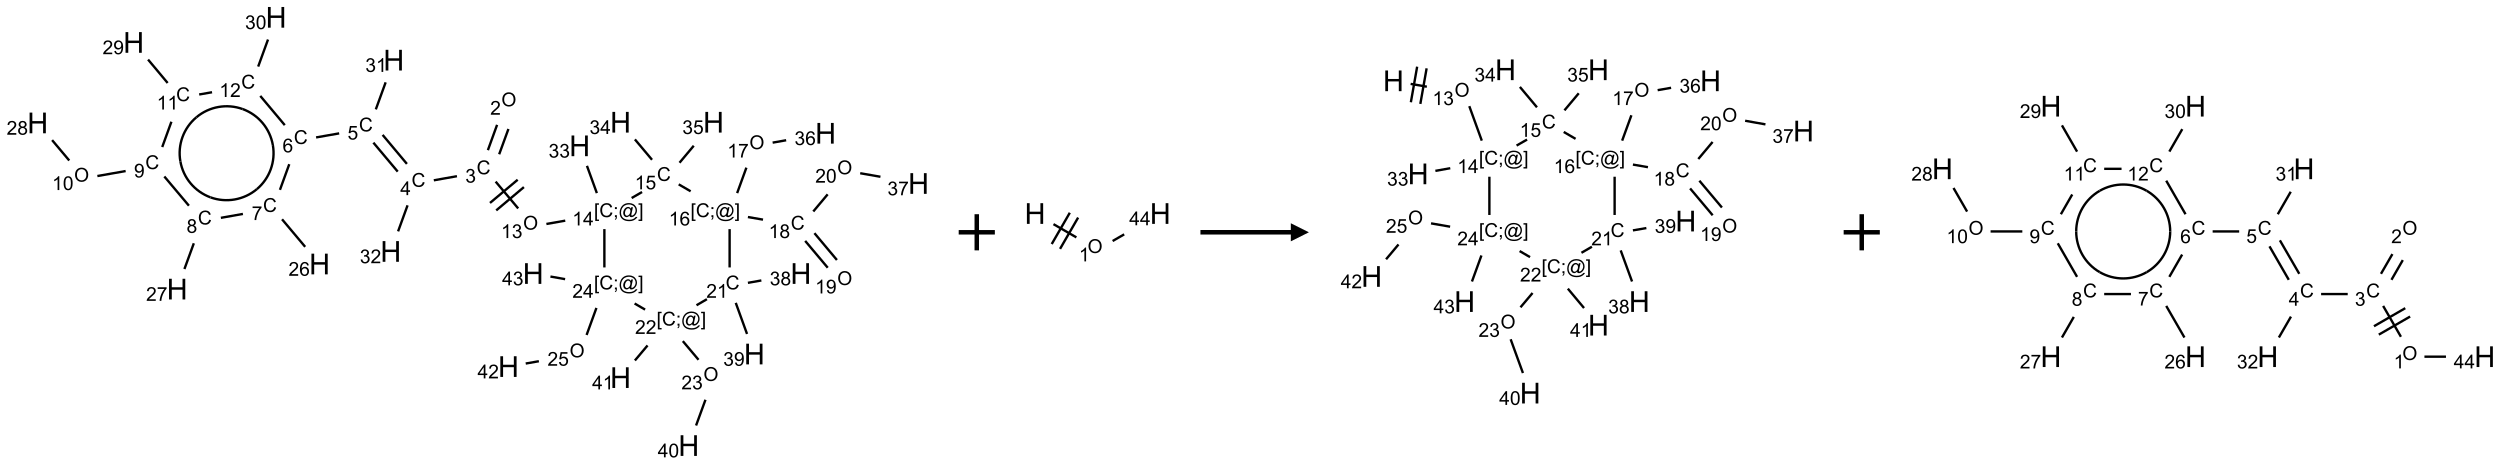 <?xml version="1.0" encoding="UTF-8"?>
<svg xmlns="http://www.w3.org/2000/svg" xmlns:xlink="http://www.w3.org/1999/xlink" width="1383" height="257" viewBox="0 0 1383 257">
<defs>
<g>
<g id="glyph-0-0">
<path d="M 1.332 0 L 1.332 -6.668 L 6.668 -6.668 L 6.668 0 Z M 1.5 -0.168 L 6.5 -0.168 L 6.5 -6.5 L 1.5 -6.5 Z M 1.5 -0.168 "/>
</g>
<g id="glyph-0-1">
<path d="M 0.516 -3.719 C 0.516 -4.984 0.855 -5.977 1.535 -6.695 C 2.215 -7.414 3.094 -7.77 4.172 -7.77 C 4.875 -7.77 5.512 -7.602 6.078 -7.266 C 6.645 -6.93 7.074 -6.461 7.371 -5.855 C 7.668 -5.254 7.816 -4.57 7.816 -3.809 C 7.816 -3.035 7.66 -2.34 7.348 -1.73 C 7.035 -1.117 6.594 -0.656 6.02 -0.34 C 5.449 -0.027 4.828 0.129 4.168 0.129 C 3.449 0.129 2.805 -0.043 2.238 -0.391 C 1.672 -0.738 1.246 -1.211 0.953 -1.812 C 0.66 -2.414 0.516 -3.047 0.516 -3.719 Z M 1.559 -3.703 C 1.559 -2.781 1.805 -2.059 2.301 -1.527 C 2.793 -1 3.414 -0.734 4.16 -0.734 C 4.922 -0.734 5.547 -1 6.039 -1.535 C 6.531 -2.07 6.777 -2.828 6.777 -3.812 C 6.777 -4.434 6.672 -4.977 6.461 -5.441 C 6.25 -5.902 5.945 -6.262 5.539 -6.52 C 5.133 -6.773 4.68 -6.902 4.176 -6.902 C 3.461 -6.902 2.848 -6.656 2.332 -6.164 C 1.816 -5.672 1.559 -4.852 1.559 -3.703 Z M 1.559 -3.703 "/>
</g>
<g id="glyph-0-2">
<path d="M 5.371 -0.902 L 5.371 0 L 0.324 0 C 0.316 -0.227 0.352 -0.441 0.434 -0.652 C 0.562 -0.996 0.766 -1.332 1.051 -1.668 C 1.332 -2 1.742 -2.387 2.277 -2.824 C 3.105 -3.504 3.668 -4.043 3.957 -4.441 C 4.25 -4.84 4.395 -5.215 4.395 -5.566 C 4.395 -5.938 4.262 -6.254 3.996 -6.508 C 3.73 -6.762 3.387 -6.891 2.957 -6.891 C 2.508 -6.891 2.145 -6.754 1.875 -6.484 C 1.605 -6.215 1.469 -5.84 1.465 -5.359 L 0.5 -5.457 C 0.566 -6.176 0.812 -6.727 1.246 -7.102 C 1.676 -7.477 2.254 -7.668 2.98 -7.668 C 3.711 -7.668 4.293 -7.465 4.719 -7.059 C 5.145 -6.652 5.359 -6.148 5.359 -5.547 C 5.359 -5.242 5.297 -4.941 5.172 -4.645 C 5.047 -4.352 4.84 -4.039 4.551 -3.715 C 4.262 -3.387 3.777 -2.938 3.105 -2.371 C 2.543 -1.898 2.18 -1.578 2.02 -1.41 C 1.859 -1.242 1.73 -1.07 1.625 -0.902 Z M 5.371 -0.902 "/>
</g>
<g id="glyph-0-3">
<path d="M 6.27 -2.676 L 7.281 -2.422 C 7.07 -1.594 6.688 -0.961 6.137 -0.523 C 5.586 -0.086 4.914 0.129 4.121 0.129 C 3.297 0.129 2.629 -0.039 2.113 -0.371 C 1.598 -0.707 1.203 -1.191 0.934 -1.828 C 0.664 -2.465 0.531 -3.145 0.531 -3.875 C 0.531 -4.672 0.684 -5.363 0.988 -5.957 C 1.293 -6.547 1.723 -6.996 2.285 -7.305 C 2.844 -7.613 3.461 -7.766 4.137 -7.766 C 4.898 -7.766 5.543 -7.57 6.062 -7.184 C 6.582 -6.793 6.945 -6.246 7.152 -5.543 L 6.156 -5.309 C 5.98 -5.863 5.723 -6.266 5.387 -6.52 C 5.051 -6.773 4.625 -6.902 4.113 -6.902 C 3.527 -6.902 3.039 -6.762 2.645 -6.48 C 2.25 -6.199 1.973 -5.82 1.812 -5.348 C 1.652 -4.871 1.574 -4.383 1.574 -3.879 C 1.574 -3.23 1.668 -2.664 1.855 -2.18 C 2.047 -1.695 2.34 -1.332 2.738 -1.094 C 3.137 -0.855 3.57 -0.734 4.035 -0.734 C 4.602 -0.734 5.082 -0.898 5.473 -1.223 C 5.867 -1.551 6.133 -2.035 6.27 -2.676 Z M 6.27 -2.676 "/>
</g>
<g id="glyph-0-4">
<path d="M 0.449 -2.016 L 1.387 -2.141 C 1.492 -1.609 1.676 -1.227 1.934 -0.992 C 2.191 -0.758 2.508 -0.641 2.879 -0.641 C 3.32 -0.641 3.695 -0.793 3.996 -1.098 C 4.301 -1.402 4.453 -1.781 4.453 -2.234 C 4.453 -2.664 4.312 -3.02 4.031 -3.301 C 3.75 -3.578 3.391 -3.719 2.957 -3.719 C 2.781 -3.719 2.562 -3.684 2.297 -3.613 L 2.402 -4.438 C 2.465 -4.43 2.516 -4.426 2.551 -4.426 C 2.949 -4.426 3.312 -4.531 3.629 -4.738 C 3.949 -4.949 4.109 -5.27 4.109 -5.703 C 4.109 -6.047 3.992 -6.332 3.762 -6.559 C 3.527 -6.785 3.227 -6.895 2.859 -6.895 C 2.496 -6.895 2.191 -6.781 1.949 -6.551 C 1.707 -6.324 1.547 -5.98 1.48 -5.52 L 0.543 -5.688 C 0.656 -6.316 0.918 -6.805 1.324 -7.148 C 1.73 -7.492 2.234 -7.668 2.84 -7.668 C 3.254 -7.668 3.641 -7.578 3.988 -7.398 C 4.34 -7.219 4.609 -6.977 4.793 -6.668 C 4.98 -6.359 5.074 -6.031 5.074 -5.684 C 5.074 -5.352 4.984 -5.051 4.809 -4.781 C 4.629 -4.512 4.367 -4.297 4.02 -4.137 C 4.473 -4.031 4.824 -3.816 5.074 -3.488 C 5.324 -3.16 5.449 -2.75 5.449 -2.254 C 5.449 -1.59 5.203 -1.023 4.719 -0.559 C 4.234 -0.098 3.617 0.137 2.875 0.137 C 2.203 0.137 1.648 -0.062 1.207 -0.465 C 0.762 -0.863 0.512 -1.379 0.449 -2.016 Z M 0.449 -2.016 "/>
</g>
<g id="glyph-0-5">
<path d="M 3.449 0 L 3.449 -1.828 L 0.137 -1.828 L 0.137 -2.688 L 3.621 -7.637 L 4.387 -7.637 L 4.387 -2.688 L 5.418 -2.688 L 5.418 -1.828 L 4.387 -1.828 L 4.387 0 Z M 3.449 -2.688 L 3.449 -6.129 L 1.059 -2.688 Z M 3.449 -2.688 "/>
</g>
<g id="glyph-0-6">
<path d="M 0.441 -2 L 1.426 -2.082 C 1.5 -1.605 1.668 -1.242 1.934 -1.004 C 2.199 -0.762 2.52 -0.641 2.895 -0.641 C 3.348 -0.641 3.73 -0.812 4.043 -1.152 C 4.355 -1.492 4.512 -1.941 4.512 -2.504 C 4.512 -3.039 4.359 -3.461 4.059 -3.77 C 3.758 -4.078 3.367 -4.234 2.879 -4.234 C 2.578 -4.234 2.305 -4.164 2.062 -4.027 C 1.82 -3.891 1.629 -3.715 1.488 -3.496 L 0.609 -3.609 L 1.348 -7.531 L 5.145 -7.531 L 5.145 -6.637 L 2.098 -6.637 L 1.688 -4.582 C 2.145 -4.902 2.625 -5.062 3.129 -5.062 C 3.797 -5.062 4.359 -4.832 4.816 -4.371 C 5.277 -3.91 5.504 -3.312 5.504 -2.59 C 5.504 -1.898 5.305 -1.301 4.902 -0.797 C 4.41 -0.18 3.742 0.129 2.895 0.129 C 2.199 0.129 1.633 -0.062 1.195 -0.453 C 0.758 -0.844 0.504 -1.359 0.441 -2 Z M 0.441 -2 "/>
</g>
<g id="glyph-0-7">
<path d="M 5.309 -5.766 L 4.375 -5.691 C 4.293 -6.059 4.172 -6.328 4.02 -6.496 C 3.766 -6.762 3.453 -6.895 3.082 -6.895 C 2.785 -6.895 2.523 -6.812 2.297 -6.645 C 2 -6.43 1.77 -6.117 1.598 -5.703 C 1.43 -5.289 1.34 -4.703 1.332 -3.938 C 1.559 -4.281 1.836 -4.535 2.16 -4.703 C 2.488 -4.871 2.828 -4.953 3.188 -4.953 C 3.812 -4.953 4.344 -4.723 4.785 -4.262 C 5.223 -3.801 5.441 -3.207 5.441 -2.48 C 5.441 -2 5.34 -1.555 5.133 -1.145 C 4.926 -0.73 4.641 -0.418 4.281 -0.199 C 3.922 0.02 3.512 0.129 3.051 0.129 C 2.27 0.129 1.633 -0.156 1.141 -0.73 C 0.648 -1.305 0.402 -2.254 0.402 -3.574 C 0.402 -5.051 0.672 -6.121 1.219 -6.793 C 1.695 -7.375 2.336 -7.668 3.141 -7.668 C 3.742 -7.668 4.234 -7.5 4.617 -7.16 C 5 -6.824 5.23 -6.359 5.309 -5.766 Z M 1.48 -2.473 C 1.48 -2.152 1.547 -1.844 1.684 -1.547 C 1.82 -1.25 2.016 -1.027 2.262 -0.871 C 2.508 -0.719 2.766 -0.641 3.035 -0.641 C 3.434 -0.641 3.773 -0.801 4.059 -1.121 C 4.344 -1.441 4.484 -1.875 4.484 -2.422 C 4.484 -2.949 4.344 -3.367 4.062 -3.668 C 3.781 -3.973 3.426 -4.125 3 -4.125 C 2.578 -4.125 2.219 -3.973 1.922 -3.668 C 1.625 -3.363 1.48 -2.969 1.48 -2.473 Z M 1.48 -2.473 "/>
</g>
<g id="glyph-0-8">
<path d="M 0.504 -6.637 L 0.504 -7.535 L 5.449 -7.535 L 5.449 -6.809 C 4.961 -6.289 4.48 -5.602 4.004 -4.746 C 3.527 -3.887 3.156 -3.004 2.895 -2.098 C 2.707 -1.461 2.59 -0.762 2.535 0 L 1.574 0 C 1.582 -0.602 1.703 -1.328 1.926 -2.176 C 2.152 -3.027 2.477 -3.848 2.898 -4.637 C 3.32 -5.426 3.77 -6.094 4.246 -6.637 Z M 0.504 -6.637 "/>
</g>
<g id="glyph-0-9">
<path d="M 1.887 -4.141 C 1.496 -4.281 1.207 -4.484 1.02 -4.75 C 0.832 -5.016 0.738 -5.328 0.738 -5.699 C 0.738 -6.254 0.938 -6.719 1.34 -7.098 C 1.738 -7.477 2.27 -7.668 2.934 -7.668 C 3.598 -7.668 4.137 -7.473 4.543 -7.086 C 4.949 -6.699 5.152 -6.227 5.152 -5.672 C 5.152 -5.316 5.059 -5.008 4.871 -4.746 C 4.688 -4.484 4.406 -4.281 4.027 -4.141 C 4.496 -3.988 4.852 -3.742 5.098 -3.402 C 5.34 -3.062 5.465 -2.656 5.465 -2.184 C 5.465 -1.531 5.234 -0.98 4.77 -0.535 C 4.309 -0.09 3.703 0.129 2.949 0.129 C 2.195 0.129 1.586 -0.094 1.125 -0.539 C 0.664 -0.984 0.434 -1.543 0.434 -2.207 C 0.434 -2.703 0.559 -3.121 0.809 -3.457 C 1.062 -3.793 1.422 -4.02 1.887 -4.141 Z M 1.699 -5.73 C 1.699 -5.367 1.812 -5.074 2.047 -4.844 C 2.281 -4.613 2.582 -4.5 2.953 -4.5 C 3.312 -4.5 3.609 -4.613 3.84 -4.84 C 4.07 -5.066 4.188 -5.348 4.188 -5.676 C 4.188 -6.02 4.07 -6.309 3.832 -6.543 C 3.594 -6.777 3.297 -6.895 2.941 -6.895 C 2.586 -6.895 2.289 -6.781 2.051 -6.551 C 1.816 -6.324 1.699 -6.047 1.699 -5.73 Z M 1.395 -2.203 C 1.395 -1.938 1.461 -1.676 1.586 -1.426 C 1.711 -1.176 1.902 -0.984 2.152 -0.848 C 2.402 -0.711 2.672 -0.641 2.957 -0.641 C 3.406 -0.641 3.777 -0.785 4.066 -1.074 C 4.359 -1.363 4.504 -1.727 4.504 -2.172 C 4.504 -2.625 4.355 -2.996 4.055 -3.293 C 3.754 -3.586 3.379 -3.734 2.926 -3.734 C 2.484 -3.734 2.121 -3.59 1.832 -3.297 C 1.543 -3.004 1.395 -2.641 1.395 -2.203 Z M 1.395 -2.203 "/>
</g>
<g id="glyph-0-10">
<path d="M 0.582 -1.766 L 1.484 -1.848 C 1.562 -1.426 1.707 -1.117 1.922 -0.926 C 2.137 -0.734 2.414 -0.641 2.75 -0.641 C 3.039 -0.641 3.289 -0.707 3.508 -0.84 C 3.727 -0.973 3.902 -1.148 4.043 -1.367 C 4.18 -1.586 4.297 -1.887 4.391 -2.262 C 4.484 -2.637 4.531 -3.016 4.531 -3.406 C 4.531 -3.449 4.531 -3.512 4.527 -3.594 C 4.34 -3.297 4.082 -3.055 3.758 -2.867 C 3.434 -2.68 3.082 -2.59 2.703 -2.59 C 2.07 -2.59 1.535 -2.816 1.098 -3.277 C 0.66 -3.734 0.441 -4.34 0.441 -5.09 C 0.441 -5.863 0.672 -6.484 1.129 -6.957 C 1.586 -7.43 2.156 -7.668 2.844 -7.668 C 3.34 -7.668 3.793 -7.531 4.207 -7.266 C 4.617 -7 4.93 -6.617 5.145 -6.121 C 5.355 -5.629 5.465 -4.91 5.465 -3.973 C 5.465 -2.996 5.359 -2.223 5.145 -1.645 C 4.934 -1.066 4.617 -0.625 4.199 -0.324 C 3.781 -0.02 3.293 0.129 2.73 0.129 C 2.133 0.129 1.645 -0.035 1.266 -0.367 C 0.887 -0.699 0.66 -1.164 0.582 -1.766 Z M 4.422 -5.137 C 4.422 -5.676 4.277 -6.102 3.992 -6.418 C 3.707 -6.734 3.359 -6.891 2.957 -6.891 C 2.543 -6.891 2.18 -6.719 1.871 -6.379 C 1.562 -6.039 1.406 -5.598 1.406 -5.059 C 1.406 -4.57 1.555 -4.176 1.848 -3.871 C 2.141 -3.566 2.5 -3.418 2.934 -3.418 C 3.367 -3.418 3.723 -3.57 4.004 -3.871 C 4.281 -4.176 4.422 -4.598 4.422 -5.137 Z M 4.422 -5.137 "/>
</g>
<g id="glyph-0-11">
<path d="M 3.973 0 L 3.035 0 L 3.035 -5.973 C 2.809 -5.758 2.516 -5.543 2.148 -5.328 C 1.781 -5.113 1.453 -4.953 1.16 -4.844 L 1.16 -5.75 C 1.684 -5.996 2.145 -6.297 2.535 -6.645 C 2.93 -6.996 3.207 -7.336 3.371 -7.668 L 3.973 -7.668 Z M 3.973 0 "/>
</g>
<g id="glyph-0-12">
<path d="M 0.441 -3.766 C 0.441 -4.668 0.535 -5.395 0.723 -5.945 C 0.906 -6.496 1.184 -6.922 1.551 -7.219 C 1.918 -7.516 2.375 -7.668 2.934 -7.668 C 3.344 -7.668 3.703 -7.586 4.012 -7.418 C 4.32 -7.254 4.574 -7.016 4.777 -6.707 C 4.977 -6.395 5.137 -6.016 5.25 -5.57 C 5.363 -5.125 5.422 -4.523 5.422 -3.766 C 5.422 -2.871 5.328 -2.148 5.145 -1.598 C 4.961 -1.047 4.688 -0.621 4.32 -0.32 C 3.953 -0.02 3.492 0.129 2.934 0.129 C 2.195 0.129 1.617 -0.133 1.199 -0.66 C 0.695 -1.297 0.441 -2.332 0.441 -3.766 Z M 1.406 -3.766 C 1.406 -2.512 1.555 -1.68 1.848 -1.262 C 2.141 -0.848 2.5 -0.641 2.934 -0.641 C 3.363 -0.641 3.727 -0.848 4.02 -1.266 C 4.312 -1.684 4.457 -2.516 4.457 -3.766 C 4.457 -5.023 4.312 -5.859 4.02 -6.27 C 3.727 -6.684 3.359 -6.891 2.922 -6.891 C 2.492 -6.891 2.148 -6.707 1.891 -6.344 C 1.566 -5.879 1.406 -5.02 1.406 -3.766 Z M 1.406 -3.766 "/>
</g>
<g id="glyph-0-13">
<path d="M 0.723 2.121 L 0.723 -7.637 L 2.793 -7.637 L 2.793 -6.859 L 1.66 -6.859 L 1.66 1.344 L 2.793 1.344 L 2.793 2.121 Z M 0.723 2.121 "/>
</g>
<g id="glyph-0-14">
<path d="M 0.949 -4.465 L 0.949 -5.531 L 2.016 -5.531 L 2.016 -4.465 Z M 0.949 0 L 0.949 -1.066 L 2.016 -1.066 L 2.016 0 C 2.016 0.391 1.945 0.711 1.809 0.949 C 1.668 1.191 1.449 1.379 1.145 1.512 L 0.887 1.109 C 1.082 1.023 1.23 0.895 1.324 0.727 C 1.418 0.559 1.469 0.316 1.48 0 Z M 0.949 0 "/>
</g>
<g id="glyph-0-15">
<path d="M 6.047 -0.848 C 5.82 -0.59 5.57 -0.379 5.289 -0.223 C 5.008 -0.062 4.73 0.016 4.449 0.016 C 4.141 0.016 3.84 -0.074 3.547 -0.254 C 3.254 -0.434 3.02 -0.715 2.836 -1.09 C 2.652 -1.465 2.562 -1.875 2.562 -2.324 C 2.562 -2.875 2.703 -3.43 2.988 -3.98 C 3.27 -4.535 3.621 -4.953 4.043 -5.23 C 4.461 -5.508 4.871 -5.645 5.266 -5.645 C 5.566 -5.645 5.855 -5.566 6.129 -5.41 C 6.402 -5.25 6.641 -5.012 6.84 -4.688 L 7.016 -5.496 L 7.949 -5.496 L 7.199 -2 C 7.094 -1.516 7.043 -1.246 7.043 -1.191 C 7.043 -1.098 7.078 -1.02 7.148 -0.949 C 7.219 -0.883 7.305 -0.848 7.406 -0.848 C 7.59 -0.848 7.832 -0.953 8.129 -1.168 C 8.527 -1.445 8.84 -1.816 9.07 -2.285 C 9.301 -2.75 9.418 -3.234 9.418 -3.73 C 9.418 -4.309 9.27 -4.852 8.973 -5.355 C 8.676 -5.859 8.23 -6.262 7.645 -6.562 C 7.055 -6.863 6.406 -7.016 5.691 -7.016 C 4.879 -7.016 4.137 -6.824 3.465 -6.445 C 2.793 -6.066 2.273 -5.52 1.902 -4.809 C 1.535 -4.098 1.348 -3.34 1.348 -2.527 C 1.348 -1.676 1.535 -0.941 1.902 -0.328 C 2.273 0.285 2.809 0.742 3.508 1.035 C 4.207 1.328 4.984 1.473 5.832 1.473 C 6.742 1.473 7.504 1.32 8.121 1.016 C 8.734 0.711 9.195 0.34 9.5 -0.098 L 10.441 -0.098 C 10.266 0.266 9.961 0.637 9.531 1.016 C 9.102 1.395 8.59 1.695 7.996 1.914 C 7.402 2.133 6.688 2.246 5.848 2.246 C 5.078 2.246 4.367 2.145 3.715 1.949 C 3.066 1.75 2.512 1.453 2.051 1.055 C 1.594 0.656 1.25 0.199 1.016 -0.316 C 0.723 -0.973 0.578 -1.684 0.578 -2.441 C 0.578 -3.289 0.75 -4.098 1.098 -4.863 C 1.523 -5.805 2.125 -6.527 2.902 -7.027 C 3.684 -7.527 4.629 -7.777 5.738 -7.777 C 6.602 -7.777 7.375 -7.602 8.059 -7.246 C 8.746 -6.895 9.285 -6.371 9.684 -5.672 C 10.02 -5.07 10.188 -4.418 10.188 -3.715 C 10.188 -2.707 9.832 -1.812 9.125 -1.031 C 8.492 -0.328 7.801 0.02 7.051 0.02 C 6.812 0.02 6.617 -0.016 6.473 -0.09 C 6.324 -0.16 6.215 -0.266 6.145 -0.402 C 6.102 -0.488 6.066 -0.637 6.047 -0.848 Z M 3.527 -2.262 C 3.527 -1.785 3.641 -1.414 3.863 -1.152 C 4.09 -0.887 4.348 -0.754 4.641 -0.754 C 4.836 -0.754 5.039 -0.812 5.254 -0.93 C 5.469 -1.047 5.676 -1.219 5.871 -1.449 C 6.066 -1.676 6.23 -1.969 6.355 -2.32 C 6.48 -2.672 6.543 -3.027 6.543 -3.379 C 6.543 -3.852 6.426 -4.219 6.191 -4.48 C 5.957 -4.738 5.672 -4.871 5.332 -4.871 C 5.109 -4.871 4.902 -4.812 4.707 -4.699 C 4.512 -4.586 4.32 -4.406 4.137 -4.156 C 3.953 -3.906 3.805 -3.602 3.691 -3.246 C 3.582 -2.887 3.527 -2.559 3.527 -2.262 Z M 3.527 -2.262 "/>
</g>
<g id="glyph-0-16">
<path d="M 2.27 2.121 L 0.203 2.121 L 0.203 1.344 L 1.332 1.344 L 1.332 -6.859 L 0.203 -6.859 L 0.203 -7.637 L 2.27 -7.637 Z M 2.27 2.121 "/>
</g>
<g id="glyph-1-0">
<path d="M 2 0 L 2 -10 L 10 -10 L 10 0 Z M 2.25 -0.25 L 9.75 -0.25 L 9.75 -9.75 L 2.25 -9.75 Z M 2.25 -0.25 "/>
</g>
<g id="glyph-1-1">
<path d="M 1.281 0 L 1.281 -11.453 L 2.797 -11.453 L 2.797 -6.75 L 8.75 -6.75 L 8.75 -11.453 L 10.266 -11.453 L 10.266 0 L 8.75 0 L 8.75 -5.398 L 2.797 -5.398 L 2.797 0 Z M 1.281 0 "/>
</g>
</g>
</defs>
<path fill="none" stroke-width="0.033" stroke-linecap="butt" stroke-linejoin="miter" stroke="rgb(0%, 0%, 0%)" stroke-opacity="1" stroke-miterlimit="10" d="M 6.353 1.487 L 6.226 1.837 " transform="matrix(40, 0, 0, 40, 20.863, 9.586)"/>
<path fill="none" stroke-width="0.033" stroke-linecap="butt" stroke-linejoin="miter" stroke="rgb(0%, 0%, 0%)" stroke-opacity="1" stroke-miterlimit="10" d="M 6.51 1.544 L 6.382 1.894 " transform="matrix(40, 0, 0, 40, 20.863, 9.586)"/>
<path fill="none" stroke-width="0.033" stroke-linecap="butt" stroke-linejoin="miter" stroke="rgb(0%, 0%, 0%)" stroke-opacity="1" stroke-miterlimit="10" d="M 5.798 2.197 L 5.478 2.254 " transform="matrix(40, 0, 0, 40, 20.863, 9.586)"/>
<path fill="none" stroke-width="0.033" stroke-linecap="butt" stroke-linejoin="miter" stroke="rgb(0%, 0%, 0%)" stroke-opacity="1" stroke-miterlimit="10" d="M 5.106 2.027 L 4.77 1.626 " transform="matrix(40, 0, 0, 40, 20.863, 9.586)"/>
<path fill="none" stroke-width="0.033" stroke-linecap="butt" stroke-linejoin="miter" stroke="rgb(0%, 0%, 0%)" stroke-opacity="1" stroke-miterlimit="10" d="M 4.979 2.134 L 4.642 1.733 " transform="matrix(40, 0, 0, 40, 20.863, 9.586)"/>
<path fill="none" stroke-width="0.033" stroke-linecap="butt" stroke-linejoin="miter" stroke="rgb(0%, 0%, 0%)" stroke-opacity="1" stroke-miterlimit="10" d="M 4.169 1.605 L 3.85 1.661 " transform="matrix(40, 0, 0, 40, 20.863, 9.586)"/>
<path fill="none" stroke-width="0.033" stroke-linecap="butt" stroke-linejoin="miter" stroke="rgb(0%, 0%, 0%)" stroke-opacity="1" stroke-miterlimit="10" d="M 3.479 2.031 L 3.35 2.386 " transform="matrix(40, 0, 0, 40, 20.863, 9.586)"/>
<path fill="none" stroke-width="0.033" stroke-linecap="butt" stroke-linejoin="miter" stroke="rgb(0%, 0%, 0%)" stroke-opacity="1" stroke-miterlimit="10" d="M 3.379 2.793 L 3.699 3.174 " transform="matrix(40, 0, 0, 40, 20.863, 9.586)"/>
<path fill="none" stroke-width="0.033" stroke-linecap="butt" stroke-linejoin="miter" stroke="rgb(0%, 0%, 0%)" stroke-opacity="1" stroke-miterlimit="10" d="M 2.838 2.719 L 2.533 2.773 " transform="matrix(40, 0, 0, 40, 20.863, 9.586)"/>
<path fill="none" stroke-width="0.033" stroke-linecap="butt" stroke-linejoin="miter" stroke="rgb(0%, 0%, 0%)" stroke-opacity="1" stroke-miterlimit="10" d="M 2.159 3.125 L 2.029 3.481 " transform="matrix(40, 0, 0, 40, 20.863, 9.586)"/>
<path fill="none" stroke-width="0.033" stroke-linecap="butt" stroke-linejoin="miter" stroke="rgb(0%, 0%, 0%)" stroke-opacity="1" stroke-miterlimit="10" d="M 2.091 2.605 L 1.751 2.201 " transform="matrix(40, 0, 0, 40, 20.863, 9.586)"/>
<path fill="none" stroke-width="0.033" stroke-linecap="butt" stroke-linejoin="miter" stroke="rgb(0%, 0%, 0%)" stroke-opacity="1" stroke-miterlimit="10" d="M 1.216 2.126 L 0.825 2.195 " transform="matrix(40, 0, 0, 40, 20.863, 9.586)"/>
<path fill="none" stroke-width="0.033" stroke-linecap="butt" stroke-linejoin="miter" stroke="rgb(0%, 0%, 0%)" stroke-opacity="1" stroke-miterlimit="10" d="M 0.436 1.98 L 0.199 1.698 " transform="matrix(40, 0, 0, 40, 20.863, 9.586)"/>
<path fill="none" stroke-width="0.033" stroke-linecap="butt" stroke-linejoin="miter" stroke="rgb(0%, 0%, 0%)" stroke-opacity="1" stroke-miterlimit="10" d="M 1.722 1.794 L 1.849 1.444 " transform="matrix(40, 0, 0, 40, 20.863, 9.586)"/>
<path fill="none" stroke-width="0.033" stroke-linecap="butt" stroke-linejoin="miter" stroke="rgb(0%, 0%, 0%)" stroke-opacity="1" stroke-miterlimit="10" d="M 1.797 0.908 L 1.526 0.584 " transform="matrix(40, 0, 0, 40, 20.863, 9.586)"/>
<path fill="none" stroke-width="0.033" stroke-linecap="butt" stroke-linejoin="miter" stroke="rgb(0%, 0%, 0%)" stroke-opacity="1" stroke-miterlimit="10" d="M 2.233 1.067 L 2.411 1.036 " transform="matrix(40, 0, 0, 40, 20.863, 9.586)"/>
<path fill="none" stroke-width="0.033" stroke-linecap="butt" stroke-linejoin="miter" stroke="rgb(0%, 0%, 0%)" stroke-opacity="1" stroke-miterlimit="10" d="M 3.078 1.087 L 3.417 1.491 " transform="matrix(40, 0, 0, 40, 20.863, 9.586)"/>
<path fill="none" stroke-width="0.033" stroke-linecap="butt" stroke-linejoin="miter" stroke="rgb(0%, 0%, 0%)" stroke-opacity="1" stroke-miterlimit="10" d="M 3.049 0.681 L 3.185 0.307 " transform="matrix(40, 0, 0, 40, 20.863, 9.586)"/>
<path fill="none" stroke-width="0.033" stroke-linecap="butt" stroke-linejoin="miter" stroke="rgb(0%, 0%, 0%)" stroke-opacity="1" stroke-miterlimit="10" d="M 4.676 1.273 L 4.812 0.899 " transform="matrix(40, 0, 0, 40, 20.863, 9.586)"/>
<path fill="none" stroke-width="0.033" stroke-linecap="butt" stroke-linejoin="miter" stroke="rgb(0%, 0%, 0%)" stroke-opacity="1" stroke-miterlimit="10" d="M 5.115 2.6 L 4.984 2.96 " transform="matrix(40, 0, 0, 40, 20.863, 9.586)"/>
<path fill="none" stroke-width="0.033" stroke-linecap="butt" stroke-linejoin="miter" stroke="rgb(0%, 0%, 0%)" stroke-opacity="1" stroke-miterlimit="10" d="M 6.333 2.272 L 6.645 2.643 " transform="matrix(40, 0, 0, 40, 20.863, 9.586)"/>
<path fill="none" stroke-width="0.033" stroke-linecap="butt" stroke-linejoin="miter" stroke="rgb(0%, 0%, 0%)" stroke-opacity="1" stroke-miterlimit="10" d="M 6.341 2.67 L 6.724 2.348 " transform="matrix(40, 0, 0, 40, 20.863, 9.586)"/>
<path fill="none" stroke-width="0.033" stroke-linecap="butt" stroke-linejoin="miter" stroke="rgb(0%, 0%, 0%)" stroke-opacity="1" stroke-miterlimit="10" d="M 6.255 2.567 L 6.638 2.246 " transform="matrix(40, 0, 0, 40, 20.863, 9.586)"/>
<path fill="none" stroke-width="0.033" stroke-linecap="butt" stroke-linejoin="miter" stroke="rgb(0%, 0%, 0%)" stroke-opacity="1" stroke-miterlimit="10" d="M 7.035 2.858 L 7.296 2.812 " transform="matrix(40, 0, 0, 40, 20.863, 9.586)"/>
<path fill="none" stroke-width="0.033" stroke-linecap="butt" stroke-linejoin="miter" stroke="rgb(0%, 0%, 0%)" stroke-opacity="1" stroke-miterlimit="10" d="M 7.733 2.431 L 7.596 2.054 " transform="matrix(40, 0, 0, 40, 20.863, 9.586)"/>
<path fill="none" stroke-width="0.033" stroke-linecap="butt" stroke-linejoin="miter" stroke="rgb(0%, 0%, 0%)" stroke-opacity="1" stroke-miterlimit="10" d="M 8.214 2.499 L 8.358 2.416 " transform="matrix(40, 0, 0, 40, 20.863, 9.586)"/>
<path fill="none" stroke-width="0.033" stroke-linecap="butt" stroke-linejoin="miter" stroke="rgb(0%, 0%, 0%)" stroke-opacity="1" stroke-miterlimit="10" d="M 8.496 1.97 L 8.259 1.688 " transform="matrix(40, 0, 0, 40, 20.863, 9.586)"/>
<path fill="none" stroke-width="0.033" stroke-linecap="butt" stroke-linejoin="miter" stroke="rgb(0%, 0%, 0%)" stroke-opacity="1" stroke-miterlimit="10" d="M 8.876 2.011 L 9.073 1.776 " transform="matrix(40, 0, 0, 40, 20.863, 9.586)"/>
<path fill="none" stroke-width="0.033" stroke-linecap="butt" stroke-linejoin="miter" stroke="rgb(0%, 0%, 0%)" stroke-opacity="1" stroke-miterlimit="10" d="M 8.865 2.31 L 9.03 2.406 " transform="matrix(40, 0, 0, 40, 20.863, 9.586)"/>
<path fill="none" stroke-width="0.033" stroke-linecap="butt" stroke-linejoin="miter" stroke="rgb(0%, 0%, 0%)" stroke-opacity="1" stroke-miterlimit="10" d="M 9.673 2.431 L 9.801 2.079 " transform="matrix(40, 0, 0, 40, 20.863, 9.586)"/>
<path fill="none" stroke-width="0.033" stroke-linecap="butt" stroke-linejoin="miter" stroke="rgb(0%, 0%, 0%)" stroke-opacity="1" stroke-miterlimit="10" d="M 10.164 1.733 L 10.351 1.7 " transform="matrix(40, 0, 0, 40, 20.863, 9.586)"/>
<path fill="none" stroke-width="0.033" stroke-linecap="butt" stroke-linejoin="miter" stroke="rgb(0%, 0%, 0%)" stroke-opacity="1" stroke-miterlimit="10" d="M 9.822 2.762 L 10.031 2.798 " transform="matrix(40, 0, 0, 40, 20.863, 9.586)"/>
<path fill="none" stroke-width="0.033" stroke-linecap="butt" stroke-linejoin="miter" stroke="rgb(0%, 0%, 0%)" stroke-opacity="1" stroke-miterlimit="10" d="M 10.614 3.092 L 10.926 3.463 " transform="matrix(40, 0, 0, 40, 20.863, 9.586)"/>
<path fill="none" stroke-width="0.033" stroke-linecap="butt" stroke-linejoin="miter" stroke="rgb(0%, 0%, 0%)" stroke-opacity="1" stroke-miterlimit="10" d="M 10.742 2.985 L 11.053 3.356 " transform="matrix(40, 0, 0, 40, 20.863, 9.586)"/>
<path fill="none" stroke-width="0.033" stroke-linecap="butt" stroke-linejoin="miter" stroke="rgb(0%, 0%, 0%)" stroke-opacity="1" stroke-miterlimit="10" d="M 10.726 2.685 L 10.925 2.448 " transform="matrix(40, 0, 0, 40, 20.863, 9.586)"/>
<path fill="none" stroke-width="0.033" stroke-linecap="butt" stroke-linejoin="miter" stroke="rgb(0%, 0%, 0%)" stroke-opacity="1" stroke-miterlimit="10" d="M 11.375 2.156 L 11.655 2.205 " transform="matrix(40, 0, 0, 40, 20.863, 9.586)"/>
<path fill="none" stroke-width="0.033" stroke-linecap="butt" stroke-linejoin="miter" stroke="rgb(0%, 0%, 0%)" stroke-opacity="1" stroke-miterlimit="10" d="M 9.569 2.929 L 9.569 3.459 " transform="matrix(40, 0, 0, 40, 20.863, 9.586)"/>
<path fill="none" stroke-width="0.033" stroke-linecap="butt" stroke-linejoin="miter" stroke="rgb(0%, 0%, 0%)" stroke-opacity="1" stroke-miterlimit="10" d="M 9.822 3.672 L 10.008 3.639 " transform="matrix(40, 0, 0, 40, 20.863, 9.586)"/>
<path fill="none" stroke-width="0.033" stroke-linecap="butt" stroke-linejoin="miter" stroke="rgb(0%, 0%, 0%)" stroke-opacity="1" stroke-miterlimit="10" d="M 9.654 3.949 L 9.81 4.379 " transform="matrix(40, 0, 0, 40, 20.863, 9.586)"/>
<path fill="none" stroke-width="0.033" stroke-linecap="butt" stroke-linejoin="miter" stroke="rgb(0%, 0%, 0%)" stroke-opacity="1" stroke-miterlimit="10" d="M 9.255 3.898 L 9.111 3.982 " transform="matrix(40, 0, 0, 40, 20.863, 9.586)"/>
<path fill="none" stroke-width="0.033" stroke-linecap="butt" stroke-linejoin="miter" stroke="rgb(0%, 0%, 0%)" stroke-opacity="1" stroke-miterlimit="10" d="M 8.922 4.478 L 9.139 4.736 " transform="matrix(40, 0, 0, 40, 20.863, 9.586)"/>
<path fill="none" stroke-width="0.033" stroke-linecap="butt" stroke-linejoin="miter" stroke="rgb(0%, 0%, 0%)" stroke-opacity="1" stroke-miterlimit="10" d="M 9.235 5.289 L 9.105 5.645 " transform="matrix(40, 0, 0, 40, 20.863, 9.586)"/>
<path fill="none" stroke-width="0.033" stroke-linecap="butt" stroke-linejoin="miter" stroke="rgb(0%, 0%, 0%)" stroke-opacity="1" stroke-miterlimit="10" d="M 8.434 4.538 L 8.259 4.746 " transform="matrix(40, 0, 0, 40, 20.863, 9.586)"/>
<path fill="none" stroke-width="0.033" stroke-linecap="butt" stroke-linejoin="miter" stroke="rgb(0%, 0%, 0%)" stroke-opacity="1" stroke-miterlimit="10" d="M 8.4 4.042 L 8.255 3.958 " transform="matrix(40, 0, 0, 40, 20.863, 9.586)"/>
<path fill="none" stroke-width="0.033" stroke-linecap="butt" stroke-linejoin="miter" stroke="rgb(0%, 0%, 0%)" stroke-opacity="1" stroke-miterlimit="10" d="M 7.837 3.459 L 7.837 2.929 " transform="matrix(40, 0, 0, 40, 20.863, 9.586)"/>
<path fill="none" stroke-width="0.033" stroke-linecap="butt" stroke-linejoin="miter" stroke="rgb(0%, 0%, 0%)" stroke-opacity="1" stroke-miterlimit="10" d="M 7.727 4.019 L 7.591 4.393 " transform="matrix(40, 0, 0, 40, 20.863, 9.586)"/>
<path fill="none" stroke-width="0.033" stroke-linecap="butt" stroke-linejoin="miter" stroke="rgb(0%, 0%, 0%)" stroke-opacity="1" stroke-miterlimit="10" d="M 6.931 4.756 L 6.749 4.788 " transform="matrix(40, 0, 0, 40, 20.863, 9.586)"/>
<path fill="none" stroke-width="0.033" stroke-linecap="butt" stroke-linejoin="miter" stroke="rgb(0%, 0%, 0%)" stroke-opacity="1" stroke-miterlimit="10" d="M 7.294 3.621 L 7.091 3.585 " transform="matrix(40, 0, 0, 40, 20.863, 9.586)"/>
<path fill="none" stroke-width="0.033" stroke-linecap="butt" stroke-linejoin="miter" stroke="rgb(0%, 0%, 0%)" stroke-opacity="1" stroke-miterlimit="10" d="M 3.252 1.767 C 3.292 1.995 3.208 2.228 3.03 2.377 " transform="matrix(40, 0, 0, 40, 20.863, 9.586)"/>
<path fill="none" stroke-width="0.033" stroke-linecap="butt" stroke-linejoin="miter" stroke="rgb(0%, 0%, 0%)" stroke-opacity="1" stroke-miterlimit="10" d="M 2.835 1.269 C 3.053 1.348 3.212 1.538 3.252 1.767 " transform="matrix(40, 0, 0, 40, 20.863, 9.586)"/>
<path fill="none" stroke-width="0.033" stroke-linecap="butt" stroke-linejoin="miter" stroke="rgb(0%, 0%, 0%)" stroke-opacity="1" stroke-miterlimit="10" d="M 2.195 1.382 C 2.373 1.233 2.617 1.19 2.835 1.269 " transform="matrix(40, 0, 0, 40, 20.863, 9.586)"/>
<path fill="none" stroke-width="0.033" stroke-linecap="butt" stroke-linejoin="miter" stroke="rgb(0%, 0%, 0%)" stroke-opacity="1" stroke-miterlimit="10" d="M 1.973 1.992 C 1.932 1.764 2.017 1.531 2.195 1.382 " transform="matrix(40, 0, 0, 40, 20.863, 9.586)"/>
<path fill="none" stroke-width="0.033" stroke-linecap="butt" stroke-linejoin="miter" stroke="rgb(0%, 0%, 0%)" stroke-opacity="1" stroke-miterlimit="10" d="M 2.39 2.49 C 2.172 2.41 2.013 2.221 1.973 1.992 " transform="matrix(40, 0, 0, 40, 20.863, 9.586)"/>
<path fill="none" stroke-width="0.033" stroke-linecap="butt" stroke-linejoin="miter" stroke="rgb(0%, 0%, 0%)" stroke-opacity="1" stroke-miterlimit="10" d="M 3.03 2.377 C 2.852 2.526 2.608 2.569 2.39 2.49 " transform="matrix(40, 0, 0, 40, 20.863, 9.586)"/>
<g fill="rgb(0%, 0%, 0%)" fill-opacity="1">
<use xlink:href="#glyph-0-1" x="277.352" y="58.828"/>
</g>
<g fill="rgb(0%, 0%, 0%)" fill-opacity="1">
<use xlink:href="#glyph-0-2" x="271.164" y="63.457"/>
</g>
<g fill="rgb(0%, 0%, 0%)" fill-opacity="1">
<use xlink:href="#glyph-0-3" x="263.656" y="96.41"/>
</g>
<g fill="rgb(0%, 0%, 0%)" fill-opacity="1">
<use xlink:href="#glyph-0-4" x="257.402" y="101.047"/>
</g>
<g fill="rgb(0%, 0%, 0%)" fill-opacity="1">
<use xlink:href="#glyph-0-3" x="227.637" y="103.355"/>
</g>
<g fill="rgb(0%, 0%, 0%)" fill-opacity="1">
<use xlink:href="#glyph-0-5" x="221.418" y="107.961"/>
</g>
<g fill="rgb(0%, 0%, 0%)" fill-opacity="1">
<use xlink:href="#glyph-0-3" x="198.551" y="72.715"/>
</g>
<g fill="rgb(0%, 0%, 0%)" fill-opacity="1">
<use xlink:href="#glyph-0-6" x="192.242" y="77.219"/>
</g>
<g fill="rgb(0%, 0%, 0%)" fill-opacity="1">
<use xlink:href="#glyph-0-3" x="162.535" y="79.66"/>
</g>
<g fill="rgb(0%, 0%, 0%)" fill-opacity="1">
<use xlink:href="#glyph-0-7" x="156.289" y="84.297"/>
</g>
<g fill="rgb(0%, 0%, 0%)" fill-opacity="1">
<use xlink:href="#glyph-0-3" x="145.477" y="117.246"/>
</g>
<g fill="rgb(0%, 0%, 0%)" fill-opacity="1">
<use xlink:href="#glyph-0-8" x="139.227" y="121.754"/>
</g>
<g fill="rgb(0%, 0%, 0%)" fill-opacity="1">
<use xlink:href="#glyph-1-1" x="171.012" y="151.773"/>
</g>
<g fill="rgb(0%, 0%, 0%)" fill-opacity="1">
<use xlink:href="#glyph-0-2" x="159.582" y="152.566"/>
<use xlink:href="#glyph-0-7" x="165.514" y="152.566"/>
</g>
<g fill="rgb(0%, 0%, 0%)" fill-opacity="1">
<use xlink:href="#glyph-0-3" x="109.461" y="124.195"/>
</g>
<g fill="rgb(0%, 0%, 0%)" fill-opacity="1">
<use xlink:href="#glyph-0-9" x="103.195" y="128.828"/>
</g>
<g fill="rgb(0%, 0%, 0%)" fill-opacity="1">
<use xlink:href="#glyph-1-1" x="92.227" y="165.664"/>
</g>
<g fill="rgb(0%, 0%, 0%)" fill-opacity="1">
<use xlink:href="#glyph-0-2" x="80.793" y="166.457"/>
<use xlink:href="#glyph-0-8" x="86.725" y="166.457"/>
</g>
<g fill="rgb(0%, 0%, 0%)" fill-opacity="1">
<use xlink:href="#glyph-0-3" x="80.375" y="93.551"/>
</g>
<g fill="rgb(0%, 0%, 0%)" fill-opacity="1">
<use xlink:href="#glyph-0-10" x="74.105" y="98.188"/>
</g>
<g fill="rgb(0%, 0%, 0%)" fill-opacity="1">
<use xlink:href="#glyph-0-1" x="40.996" y="100.504"/>
</g>
<g fill="rgb(0%, 0%, 0%)" fill-opacity="1">
<use xlink:href="#glyph-0-11" x="28.824" y="105.133"/>
<use xlink:href="#glyph-0-12" x="34.757" y="105.133"/>
</g>
<g fill="rgb(0%, 0%, 0%)" fill-opacity="1">
<use xlink:href="#glyph-1-1" x="15.09" y="73.738"/>
</g>
<g fill="rgb(0%, 0%, 0%)" fill-opacity="1">
<use xlink:href="#glyph-0-2" x="3.645" y="74.531"/>
<use xlink:href="#glyph-0-9" x="9.577" y="74.531"/>
</g>
<g fill="rgb(0%, 0%, 0%)" fill-opacity="1">
<use xlink:href="#glyph-0-3" x="97.43" y="55.965"/>
</g>
<g fill="rgb(0%, 0%, 0%)" fill-opacity="1">
<use xlink:href="#glyph-0-11" x="86.719" y="60.602"/>
<use xlink:href="#glyph-0-11" x="92.651" y="60.602"/>
</g>
<g fill="rgb(0%, 0%, 0%)" fill-opacity="1">
<use xlink:href="#glyph-1-1" x="68.164" y="29.207"/>
</g>
<g fill="rgb(0%, 0%, 0%)" fill-opacity="1">
<use xlink:href="#glyph-0-2" x="56.715" y="29.996"/>
<use xlink:href="#glyph-0-10" x="62.647" y="29.996"/>
</g>
<g fill="rgb(0%, 0%, 0%)" fill-opacity="1">
<use xlink:href="#glyph-0-3" x="133.449" y="49.02"/>
</g>
<g fill="rgb(0%, 0%, 0%)" fill-opacity="1">
<use xlink:href="#glyph-0-11" x="121.34" y="53.656"/>
<use xlink:href="#glyph-0-2" x="127.272" y="53.656"/>
</g>
<g fill="rgb(0%, 0%, 0%)" fill-opacity="1">
<use xlink:href="#glyph-1-1" x="146.949" y="15.312"/>
</g>
<g fill="rgb(0%, 0%, 0%)" fill-opacity="1">
<use xlink:href="#glyph-0-4" x="135.543" y="16.105"/>
<use xlink:href="#glyph-0-12" x="141.475" y="16.105"/>
</g>
<g fill="rgb(0%, 0%, 0%)" fill-opacity="1">
<use xlink:href="#glyph-1-1" x="212.051" y="39.008"/>
</g>
<g fill="rgb(0%, 0%, 0%)" fill-opacity="1">
<use xlink:href="#glyph-0-4" x="202.094" y="39.801"/>
<use xlink:href="#glyph-0-11" x="208.026" y="39.801"/>
</g>
<g fill="rgb(0%, 0%, 0%)" fill-opacity="1">
<use xlink:href="#glyph-1-1" x="210.402" y="144.828"/>
</g>
<g fill="rgb(0%, 0%, 0%)" fill-opacity="1">
<use xlink:href="#glyph-0-4" x="199.047" y="145.617"/>
<use xlink:href="#glyph-0-2" x="204.979" y="145.617"/>
</g>
<g fill="rgb(0%, 0%, 0%)" fill-opacity="1">
<use xlink:href="#glyph-0-1" x="289.383" y="127.055"/>
</g>
<g fill="rgb(0%, 0%, 0%)" fill-opacity="1">
<use xlink:href="#glyph-0-11" x="277.184" y="131.688"/>
<use xlink:href="#glyph-0-4" x="283.116" y="131.688"/>
</g>
<g fill="rgb(0%, 0%, 0%)" fill-opacity="1">
<use xlink:href="#glyph-0-13" x="328.562" y="120.113"/>
<use xlink:href="#glyph-0-3" x="331.526" y="120.113"/>
<use xlink:href="#glyph-0-14" x="339.229" y="120.113"/>
<use xlink:href="#glyph-0-15" x="342.193" y="120.113"/>
<use xlink:href="#glyph-0-16" x="353.021" y="120.113"/>
</g>
<g fill="rgb(0%, 0%, 0%)" fill-opacity="1">
<use xlink:href="#glyph-0-11" x="316.605" y="124.742"/>
<use xlink:href="#glyph-0-5" x="322.538" y="124.742"/>
</g>
<g fill="rgb(0%, 0%, 0%)" fill-opacity="1">
<use xlink:href="#glyph-1-1" x="314.898" y="86.402"/>
</g>
<g fill="rgb(0%, 0%, 0%)" fill-opacity="1">
<use xlink:href="#glyph-0-4" x="303.465" y="87.191"/>
<use xlink:href="#glyph-0-4" x="309.397" y="87.191"/>
</g>
<g fill="rgb(0%, 0%, 0%)" fill-opacity="1">
<use xlink:href="#glyph-0-3" x="363.398" y="100.105"/>
</g>
<g fill="rgb(0%, 0%, 0%)" fill-opacity="1">
<use xlink:href="#glyph-0-11" x="351.156" y="104.742"/>
<use xlink:href="#glyph-0-6" x="357.089" y="104.742"/>
</g>
<g fill="rgb(0%, 0%, 0%)" fill-opacity="1">
<use xlink:href="#glyph-1-1" x="337.508" y="73.348"/>
</g>
<g fill="rgb(0%, 0%, 0%)" fill-opacity="1">
<use xlink:href="#glyph-0-4" x="326.105" y="74.141"/>
<use xlink:href="#glyph-0-5" x="332.038" y="74.141"/>
</g>
<g fill="rgb(0%, 0%, 0%)" fill-opacity="1">
<use xlink:href="#glyph-1-1" x="388.934" y="73.348"/>
</g>
<g fill="rgb(0%, 0%, 0%)" fill-opacity="1">
<use xlink:href="#glyph-0-4" x="377.441" y="74.141"/>
<use xlink:href="#glyph-0-6" x="383.374" y="74.141"/>
</g>
<g fill="rgb(0%, 0%, 0%)" fill-opacity="1">
<use xlink:href="#glyph-0-13" x="381.965" y="120.113"/>
<use xlink:href="#glyph-0-3" x="384.928" y="120.113"/>
<use xlink:href="#glyph-0-14" x="392.632" y="120.113"/>
<use xlink:href="#glyph-0-15" x="395.595" y="120.113"/>
<use xlink:href="#glyph-0-16" x="406.423" y="120.113"/>
</g>
<g fill="rgb(0%, 0%, 0%)" fill-opacity="1">
<use xlink:href="#glyph-0-11" x="369.98" y="124.742"/>
<use xlink:href="#glyph-0-7" x="375.913" y="124.742"/>
</g>
<g fill="rgb(0%, 0%, 0%)" fill-opacity="1">
<use xlink:href="#glyph-0-1" x="414.559" y="82.523"/>
</g>
<g fill="rgb(0%, 0%, 0%)" fill-opacity="1">
<use xlink:href="#glyph-0-11" x="402.359" y="87.152"/>
<use xlink:href="#glyph-0-8" x="408.292" y="87.152"/>
</g>
<g fill="rgb(0%, 0%, 0%)" fill-opacity="1">
<use xlink:href="#glyph-1-1" x="450.934" y="79.457"/>
</g>
<g fill="rgb(0%, 0%, 0%)" fill-opacity="1">
<use xlink:href="#glyph-0-4" x="439.508" y="80.246"/>
<use xlink:href="#glyph-0-7" x="445.44" y="80.246"/>
</g>
<g fill="rgb(0%, 0%, 0%)" fill-opacity="1">
<use xlink:href="#glyph-0-3" x="437.434" y="127.051"/>
</g>
<g fill="rgb(0%, 0%, 0%)" fill-opacity="1">
<use xlink:href="#glyph-0-11" x="425.234" y="131.688"/>
<use xlink:href="#glyph-0-9" x="431.167" y="131.688"/>
</g>
<g fill="rgb(0%, 0%, 0%)" fill-opacity="1">
<use xlink:href="#glyph-0-1" x="463.16" y="157.699"/>
</g>
<g fill="rgb(0%, 0%, 0%)" fill-opacity="1">
<use xlink:href="#glyph-0-11" x="450.945" y="162.328"/>
<use xlink:href="#glyph-0-10" x="456.878" y="162.328"/>
</g>
<g fill="rgb(0%, 0%, 0%)" fill-opacity="1">
<use xlink:href="#glyph-0-1" x="463.16" y="96.414"/>
</g>
<g fill="rgb(0%, 0%, 0%)" fill-opacity="1">
<use xlink:href="#glyph-0-2" x="450.988" y="101.047"/>
<use xlink:href="#glyph-0-12" x="456.921" y="101.047"/>
</g>
<g fill="rgb(0%, 0%, 0%)" fill-opacity="1">
<use xlink:href="#glyph-1-1" x="502.355" y="107.238"/>
</g>
<g fill="rgb(0%, 0%, 0%)" fill-opacity="1">
<use xlink:href="#glyph-0-4" x="490.922" y="108.031"/>
<use xlink:href="#glyph-0-8" x="496.854" y="108.031"/>
</g>
<g fill="rgb(0%, 0%, 0%)" fill-opacity="1">
<use xlink:href="#glyph-0-3" x="401.414" y="160.105"/>
</g>
<g fill="rgb(0%, 0%, 0%)" fill-opacity="1">
<use xlink:href="#glyph-0-2" x="390.707" y="164.742"/>
<use xlink:href="#glyph-0-11" x="396.639" y="164.742"/>
</g>
<g fill="rgb(0%, 0%, 0%)" fill-opacity="1">
<use xlink:href="#glyph-1-1" x="437.254" y="157.043"/>
</g>
<g fill="rgb(0%, 0%, 0%)" fill-opacity="1">
<use xlink:href="#glyph-0-4" x="425.805" y="157.836"/>
<use xlink:href="#glyph-0-9" x="431.737" y="157.836"/>
</g>
<g fill="rgb(0%, 0%, 0%)" fill-opacity="1">
<use xlink:href="#glyph-1-1" x="411.543" y="201.578"/>
</g>
<g fill="rgb(0%, 0%, 0%)" fill-opacity="1">
<use xlink:href="#glyph-0-4" x="400.094" y="202.367"/>
<use xlink:href="#glyph-0-10" x="406.026" y="202.367"/>
</g>
<g fill="rgb(0%, 0%, 0%)" fill-opacity="1">
<use xlink:href="#glyph-0-13" x="363.203" y="180.113"/>
<use xlink:href="#glyph-0-3" x="366.167" y="180.113"/>
<use xlink:href="#glyph-0-14" x="373.87" y="180.113"/>
<use xlink:href="#glyph-0-15" x="376.833" y="180.113"/>
<use xlink:href="#glyph-0-16" x="387.661" y="180.113"/>
</g>
<g fill="rgb(0%, 0%, 0%)" fill-opacity="1">
<use xlink:href="#glyph-0-2" x="351.297" y="184.742"/>
<use xlink:href="#glyph-0-2" x="357.229" y="184.742"/>
</g>
<g fill="rgb(0%, 0%, 0%)" fill-opacity="1">
<use xlink:href="#glyph-0-1" x="389.129" y="210.75"/>
</g>
<g fill="rgb(0%, 0%, 0%)" fill-opacity="1">
<use xlink:href="#glyph-0-2" x="376.93" y="215.383"/>
<use xlink:href="#glyph-0-4" x="382.862" y="215.383"/>
</g>
<g fill="rgb(0%, 0%, 0%)" fill-opacity="1">
<use xlink:href="#glyph-1-1" x="375.25" y="252.219"/>
</g>
<g fill="rgb(0%, 0%, 0%)" fill-opacity="1">
<use xlink:href="#glyph-0-5" x="363.844" y="253.012"/>
<use xlink:href="#glyph-0-12" x="369.776" y="253.012"/>
</g>
<g fill="rgb(0%, 0%, 0%)" fill-opacity="1">
<use xlink:href="#glyph-1-1" x="337.508" y="214.629"/>
</g>
<g fill="rgb(0%, 0%, 0%)" fill-opacity="1">
<use xlink:href="#glyph-0-5" x="327.551" y="215.422"/>
<use xlink:href="#glyph-0-11" x="333.483" y="215.422"/>
</g>
<g fill="rgb(0%, 0%, 0%)" fill-opacity="1">
<use xlink:href="#glyph-0-13" x="328.562" y="160.113"/>
<use xlink:href="#glyph-0-3" x="331.526" y="160.113"/>
<use xlink:href="#glyph-0-14" x="339.229" y="160.113"/>
<use xlink:href="#glyph-0-15" x="342.193" y="160.113"/>
<use xlink:href="#glyph-0-16" x="353.021" y="160.113"/>
</g>
<g fill="rgb(0%, 0%, 0%)" fill-opacity="1">
<use xlink:href="#glyph-0-2" x="316.609" y="164.742"/>
<use xlink:href="#glyph-0-5" x="322.542" y="164.742"/>
</g>
<g fill="rgb(0%, 0%, 0%)" fill-opacity="1">
<use xlink:href="#glyph-0-1" x="315.094" y="197.699"/>
</g>
<g fill="rgb(0%, 0%, 0%)" fill-opacity="1">
<use xlink:href="#glyph-0-2" x="302.84" y="202.328"/>
<use xlink:href="#glyph-0-6" x="308.772" y="202.328"/>
</g>
<g fill="rgb(0%, 0%, 0%)" fill-opacity="1">
<use xlink:href="#glyph-1-1" x="275.508" y="208.523"/>
</g>
<g fill="rgb(0%, 0%, 0%)" fill-opacity="1">
<use xlink:href="#glyph-0-5" x="264.152" y="209.316"/>
<use xlink:href="#glyph-0-2" x="270.085" y="209.316"/>
</g>
<g fill="rgb(0%, 0%, 0%)" fill-opacity="1">
<use xlink:href="#glyph-1-1" x="289.188" y="157.043"/>
</g>
<g fill="rgb(0%, 0%, 0%)" fill-opacity="1">
<use xlink:href="#glyph-0-5" x="277.754" y="157.836"/>
<use xlink:href="#glyph-0-4" x="283.686" y="157.836"/>
</g>
<path fill="none" stroke-width="0.062" stroke-linecap="butt" stroke-linejoin="miter" stroke="rgb(0%, 0%, 0%)" stroke-opacity="1" stroke-miterlimit="10" d="M 0 0 L 0.5 0 M 0.25 -0.25 L 0.25 0.25 " transform="matrix(40, 0, 0, 40, 530.352, 128.5)"/>
<path fill="none" stroke-width="0.033" stroke-linecap="butt" stroke-linejoin="miter" stroke="rgb(0%, 0%, 0%)" stroke-opacity="1" stroke-miterlimit="10" d="M 0.255 0.147 L 0.572 0.33 " transform="matrix(40, 0, 0, 40, 572.578, 118.123)"/>
<path fill="none" stroke-width="0.033" stroke-linecap="butt" stroke-linejoin="miter" stroke="rgb(0%, 0%, 0%)" stroke-opacity="1" stroke-miterlimit="10" d="M 0.346 0.489 L 0.596 0.056 " transform="matrix(40, 0, 0, 40, 572.578, 118.123)"/>
<path fill="none" stroke-width="0.033" stroke-linecap="butt" stroke-linejoin="miter" stroke="rgb(0%, 0%, 0%)" stroke-opacity="1" stroke-miterlimit="10" d="M 0.231 0.422 L 0.481 -0.011 " transform="matrix(40, 0, 0, 40, 572.578, 118.123)"/>
<path fill="none" stroke-width="0.033" stroke-linecap="butt" stroke-linejoin="miter" stroke="rgb(0%, 0%, 0%)" stroke-opacity="1" stroke-miterlimit="10" d="M 1.073 0.38 L 1.233 0.288 " transform="matrix(40, 0, 0, 40, 572.578, 118.123)"/>
<g fill="rgb(0%, 0%, 0%)" fill-opacity="1">
<use xlink:href="#glyph-1-1" x="566.805" y="123.852"/>
</g>
<g fill="rgb(0%, 0%, 0%)" fill-opacity="1">
<use xlink:href="#glyph-0-1" x="601.641" y="139.973"/>
</g>
<g fill="rgb(0%, 0%, 0%)" fill-opacity="1">
<use xlink:href="#glyph-0-11" x="596.848" y="144.605"/>
</g>
<g fill="rgb(0%, 0%, 0%)" fill-opacity="1">
<use xlink:href="#glyph-1-1" x="636.086" y="123.852"/>
</g>
<g fill="rgb(0%, 0%, 0%)" fill-opacity="1">
<use xlink:href="#glyph-0-5" x="624.684" y="124.613"/>
<use xlink:href="#glyph-0-5" x="630.616" y="124.613"/>
</g>
<path fill-rule="nonzero" fill="rgb(0%, 0%, 0%)" fill-opacity="1" d="M 664.082 129.75 L 714.082 129.75 L 714.082 133.5 L 724.082 128.5 L 714.082 123.5 L 714.082 127.25 L 664.082 127.25 "/>
<path fill="none" stroke-width="0.033" stroke-linecap="butt" stroke-linejoin="miter" stroke="rgb(0%, 0%, 0%)" stroke-opacity="1" stroke-miterlimit="10" d="M 0.539 0.195 L 0.763 0.234 " transform="matrix(40, 0, 0, 40, 758.809, 38.604)"/>
<path fill="none" stroke-width="0.033" stroke-linecap="butt" stroke-linejoin="miter" stroke="rgb(0%, 0%, 0%)" stroke-opacity="1" stroke-miterlimit="10" d="M 0.673 0.472 L 0.76 -0.02 " transform="matrix(40, 0, 0, 40, 758.809, 38.604)"/>
<path fill="none" stroke-width="0.033" stroke-linecap="butt" stroke-linejoin="miter" stroke="rgb(0%, 0%, 0%)" stroke-opacity="1" stroke-miterlimit="10" d="M 0.542 0.449 L 0.629 -0.043 " transform="matrix(40, 0, 0, 40, 758.809, 38.604)"/>
<path fill="none" stroke-width="0.033" stroke-linecap="butt" stroke-linejoin="miter" stroke="rgb(0%, 0%, 0%)" stroke-opacity="1" stroke-miterlimit="10" d="M 1.35 0.503 L 1.523 0.98 " transform="matrix(40, 0, 0, 40, 758.809, 38.604)"/>
<path fill="none" stroke-width="0.033" stroke-linecap="butt" stroke-linejoin="miter" stroke="rgb(0%, 0%, 0%)" stroke-opacity="1" stroke-miterlimit="10" d="M 1.087 1.361 L 0.881 1.398 " transform="matrix(40, 0, 0, 40, 758.809, 38.604)"/>
<path fill="none" stroke-width="0.033" stroke-linecap="butt" stroke-linejoin="miter" stroke="rgb(0%, 0%, 0%)" stroke-opacity="1" stroke-miterlimit="10" d="M 2.004 1.048 L 2.149 0.965 " transform="matrix(40, 0, 0, 40, 758.809, 38.604)"/>
<path fill="none" stroke-width="0.033" stroke-linecap="butt" stroke-linejoin="miter" stroke="rgb(0%, 0%, 0%)" stroke-opacity="1" stroke-miterlimit="10" d="M 2.286 0.519 L 2.05 0.237 " transform="matrix(40, 0, 0, 40, 758.809, 38.604)"/>
<path fill="none" stroke-width="0.033" stroke-linecap="butt" stroke-linejoin="miter" stroke="rgb(0%, 0%, 0%)" stroke-opacity="1" stroke-miterlimit="10" d="M 2.666 0.561 L 2.864 0.325 " transform="matrix(40, 0, 0, 40, 758.809, 38.604)"/>
<path fill="none" stroke-width="0.033" stroke-linecap="butt" stroke-linejoin="miter" stroke="rgb(0%, 0%, 0%)" stroke-opacity="1" stroke-miterlimit="10" d="M 2.656 0.86 L 2.82 0.955 " transform="matrix(40, 0, 0, 40, 758.809, 38.604)"/>
<path fill="none" stroke-width="0.033" stroke-linecap="butt" stroke-linejoin="miter" stroke="rgb(0%, 0%, 0%)" stroke-opacity="1" stroke-miterlimit="10" d="M 3.464 0.98 L 3.592 0.629 " transform="matrix(40, 0, 0, 40, 758.809, 38.604)"/>
<path fill="none" stroke-width="0.033" stroke-linecap="butt" stroke-linejoin="miter" stroke="rgb(0%, 0%, 0%)" stroke-opacity="1" stroke-miterlimit="10" d="M 3.955 0.282 L 4.141 0.249 " transform="matrix(40, 0, 0, 40, 758.809, 38.604)"/>
<path fill="none" stroke-width="0.033" stroke-linecap="butt" stroke-linejoin="miter" stroke="rgb(0%, 0%, 0%)" stroke-opacity="1" stroke-miterlimit="10" d="M 3.613 1.311 L 3.821 1.347 " transform="matrix(40, 0, 0, 40, 758.809, 38.604)"/>
<path fill="none" stroke-width="0.033" stroke-linecap="butt" stroke-linejoin="miter" stroke="rgb(0%, 0%, 0%)" stroke-opacity="1" stroke-miterlimit="10" d="M 4.404 1.641 L 4.716 2.012 " transform="matrix(40, 0, 0, 40, 758.809, 38.604)"/>
<path fill="none" stroke-width="0.033" stroke-linecap="butt" stroke-linejoin="miter" stroke="rgb(0%, 0%, 0%)" stroke-opacity="1" stroke-miterlimit="10" d="M 4.532 1.534 L 4.844 1.905 " transform="matrix(40, 0, 0, 40, 758.809, 38.604)"/>
<path fill="none" stroke-width="0.033" stroke-linecap="butt" stroke-linejoin="miter" stroke="rgb(0%, 0%, 0%)" stroke-opacity="1" stroke-miterlimit="10" d="M 4.517 1.234 L 4.715 0.998 " transform="matrix(40, 0, 0, 40, 758.809, 38.604)"/>
<path fill="none" stroke-width="0.033" stroke-linecap="butt" stroke-linejoin="miter" stroke="rgb(0%, 0%, 0%)" stroke-opacity="1" stroke-miterlimit="10" d="M 5.165 0.705 L 5.446 0.755 " transform="matrix(40, 0, 0, 40, 758.809, 38.604)"/>
<path fill="none" stroke-width="0.033" stroke-linecap="butt" stroke-linejoin="miter" stroke="rgb(0%, 0%, 0%)" stroke-opacity="1" stroke-miterlimit="10" d="M 3.36 1.479 L 3.36 2.008 " transform="matrix(40, 0, 0, 40, 758.809, 38.604)"/>
<path fill="none" stroke-width="0.033" stroke-linecap="butt" stroke-linejoin="miter" stroke="rgb(0%, 0%, 0%)" stroke-opacity="1" stroke-miterlimit="10" d="M 3.444 2.498 L 3.601 2.928 " transform="matrix(40, 0, 0, 40, 758.809, 38.604)"/>
<path fill="none" stroke-width="0.033" stroke-linecap="butt" stroke-linejoin="miter" stroke="rgb(0%, 0%, 0%)" stroke-opacity="1" stroke-miterlimit="10" d="M 3.613 2.221 L 3.799 2.189 " transform="matrix(40, 0, 0, 40, 758.809, 38.604)"/>
<path fill="none" stroke-width="0.033" stroke-linecap="butt" stroke-linejoin="miter" stroke="rgb(0%, 0%, 0%)" stroke-opacity="1" stroke-miterlimit="10" d="M 3.046 2.447 L 2.901 2.531 " transform="matrix(40, 0, 0, 40, 758.809, 38.604)"/>
<path fill="none" stroke-width="0.033" stroke-linecap="butt" stroke-linejoin="miter" stroke="rgb(0%, 0%, 0%)" stroke-opacity="1" stroke-miterlimit="10" d="M 2.225 3.087 L 2.058 3.285 " transform="matrix(40, 0, 0, 40, 758.809, 38.604)"/>
<path fill="none" stroke-width="0.033" stroke-linecap="butt" stroke-linejoin="miter" stroke="rgb(0%, 0%, 0%)" stroke-opacity="1" stroke-miterlimit="10" d="M 1.922 3.727 L 2.092 4.194 " transform="matrix(40, 0, 0, 40, 758.809, 38.604)"/>
<path fill="none" stroke-width="0.033" stroke-linecap="butt" stroke-linejoin="miter" stroke="rgb(0%, 0%, 0%)" stroke-opacity="1" stroke-miterlimit="10" d="M 2.713 3.027 L 2.937 3.295 " transform="matrix(40, 0, 0, 40, 758.809, 38.604)"/>
<path fill="none" stroke-width="0.033" stroke-linecap="butt" stroke-linejoin="miter" stroke="rgb(0%, 0%, 0%)" stroke-opacity="1" stroke-miterlimit="10" d="M 2.19 2.591 L 2.046 2.507 " transform="matrix(40, 0, 0, 40, 758.809, 38.604)"/>
<path fill="none" stroke-width="0.033" stroke-linecap="butt" stroke-linejoin="miter" stroke="rgb(0%, 0%, 0%)" stroke-opacity="1" stroke-miterlimit="10" d="M 1.628 2.008 L 1.628 1.479 " transform="matrix(40, 0, 0, 40, 758.809, 38.604)"/>
<path fill="none" stroke-width="0.033" stroke-linecap="butt" stroke-linejoin="miter" stroke="rgb(0%, 0%, 0%)" stroke-opacity="1" stroke-miterlimit="10" d="M 1.085 2.17 L 0.821 2.124 " transform="matrix(40, 0, 0, 40, 758.809, 38.604)"/>
<path fill="none" stroke-width="0.033" stroke-linecap="butt" stroke-linejoin="miter" stroke="rgb(0%, 0%, 0%)" stroke-opacity="1" stroke-miterlimit="10" d="M 0.371 2.416 L 0.199 2.621 " transform="matrix(40, 0, 0, 40, 758.809, 38.604)"/>
<path fill="none" stroke-width="0.033" stroke-linecap="butt" stroke-linejoin="miter" stroke="rgb(0%, 0%, 0%)" stroke-opacity="1" stroke-miterlimit="10" d="M 1.518 2.568 L 1.387 2.928 " transform="matrix(40, 0, 0, 40, 758.809, 38.604)"/>
<g fill="rgb(0%, 0%, 0%)" fill-opacity="1">
<use xlink:href="#glyph-1-1" x="765.066" y="50.438"/>
</g>
<g fill="rgb(0%, 0%, 0%)" fill-opacity="1">
<use xlink:href="#glyph-0-1" x="804.656" y="53.508"/>
</g>
<g fill="rgb(0%, 0%, 0%)" fill-opacity="1">
<use xlink:href="#glyph-0-11" x="792.453" y="58.137"/>
<use xlink:href="#glyph-0-4" x="798.385" y="58.137"/>
</g>
<g fill="rgb(0%, 0%, 0%)" fill-opacity="1">
<use xlink:href="#glyph-0-13" x="818.125" y="91.098"/>
<use xlink:href="#glyph-0-3" x="821.089" y="91.098"/>
<use xlink:href="#glyph-0-14" x="828.792" y="91.098"/>
<use xlink:href="#glyph-0-15" x="831.755" y="91.098"/>
<use xlink:href="#glyph-0-16" x="842.583" y="91.098"/>
</g>
<g fill="rgb(0%, 0%, 0%)" fill-opacity="1">
<use xlink:href="#glyph-0-11" x="806.168" y="95.727"/>
<use xlink:href="#glyph-0-5" x="812.1" y="95.727"/>
</g>
<g fill="rgb(0%, 0%, 0%)" fill-opacity="1">
<use xlink:href="#glyph-1-1" x="778.746" y="101.918"/>
</g>
<g fill="rgb(0%, 0%, 0%)" fill-opacity="1">
<use xlink:href="#glyph-0-4" x="767.312" y="102.711"/>
<use xlink:href="#glyph-0-4" x="773.245" y="102.711"/>
</g>
<g fill="rgb(0%, 0%, 0%)" fill-opacity="1">
<use xlink:href="#glyph-0-3" x="852.961" y="71.09"/>
</g>
<g fill="rgb(0%, 0%, 0%)" fill-opacity="1">
<use xlink:href="#glyph-0-11" x="840.719" y="75.727"/>
<use xlink:href="#glyph-0-6" x="846.651" y="75.727"/>
</g>
<g fill="rgb(0%, 0%, 0%)" fill-opacity="1">
<use xlink:href="#glyph-1-1" x="827.07" y="44.332"/>
</g>
<g fill="rgb(0%, 0%, 0%)" fill-opacity="1">
<use xlink:href="#glyph-0-4" x="815.668" y="45.125"/>
<use xlink:href="#glyph-0-5" x="821.6" y="45.125"/>
</g>
<g fill="rgb(0%, 0%, 0%)" fill-opacity="1">
<use xlink:href="#glyph-1-1" x="878.492" y="44.332"/>
</g>
<g fill="rgb(0%, 0%, 0%)" fill-opacity="1">
<use xlink:href="#glyph-0-4" x="867" y="45.125"/>
<use xlink:href="#glyph-0-6" x="872.932" y="45.125"/>
</g>
<g fill="rgb(0%, 0%, 0%)" fill-opacity="1">
<use xlink:href="#glyph-0-13" x="871.527" y="91.098"/>
<use xlink:href="#glyph-0-3" x="874.491" y="91.098"/>
<use xlink:href="#glyph-0-14" x="882.194" y="91.098"/>
<use xlink:href="#glyph-0-15" x="885.158" y="91.098"/>
<use xlink:href="#glyph-0-16" x="895.986" y="91.098"/>
</g>
<g fill="rgb(0%, 0%, 0%)" fill-opacity="1">
<use xlink:href="#glyph-0-11" x="859.543" y="95.727"/>
<use xlink:href="#glyph-0-7" x="865.475" y="95.727"/>
</g>
<g fill="rgb(0%, 0%, 0%)" fill-opacity="1">
<use xlink:href="#glyph-0-1" x="904.121" y="53.508"/>
</g>
<g fill="rgb(0%, 0%, 0%)" fill-opacity="1">
<use xlink:href="#glyph-0-11" x="891.922" y="58.137"/>
<use xlink:href="#glyph-0-8" x="897.854" y="58.137"/>
</g>
<g fill="rgb(0%, 0%, 0%)" fill-opacity="1">
<use xlink:href="#glyph-1-1" x="940.496" y="50.438"/>
</g>
<g fill="rgb(0%, 0%, 0%)" fill-opacity="1">
<use xlink:href="#glyph-0-4" x="929.066" y="51.23"/>
<use xlink:href="#glyph-0-7" x="934.999" y="51.23"/>
</g>
<g fill="rgb(0%, 0%, 0%)" fill-opacity="1">
<use xlink:href="#glyph-0-3" x="926.992" y="98.035"/>
</g>
<g fill="rgb(0%, 0%, 0%)" fill-opacity="1">
<use xlink:href="#glyph-0-11" x="914.793" y="102.672"/>
<use xlink:href="#glyph-0-9" x="920.725" y="102.672"/>
</g>
<g fill="rgb(0%, 0%, 0%)" fill-opacity="1">
<use xlink:href="#glyph-0-1" x="952.723" y="128.684"/>
</g>
<g fill="rgb(0%, 0%, 0%)" fill-opacity="1">
<use xlink:href="#glyph-0-11" x="940.504" y="133.312"/>
<use xlink:href="#glyph-0-10" x="946.436" y="133.312"/>
</g>
<g fill="rgb(0%, 0%, 0%)" fill-opacity="1">
<use xlink:href="#glyph-0-1" x="952.723" y="67.398"/>
</g>
<g fill="rgb(0%, 0%, 0%)" fill-opacity="1">
<use xlink:href="#glyph-0-2" x="940.551" y="72.031"/>
<use xlink:href="#glyph-0-12" x="946.483" y="72.031"/>
</g>
<g fill="rgb(0%, 0%, 0%)" fill-opacity="1">
<use xlink:href="#glyph-1-1" x="991.918" y="78.223"/>
</g>
<g fill="rgb(0%, 0%, 0%)" fill-opacity="1">
<use xlink:href="#glyph-0-4" x="980.484" y="79.016"/>
<use xlink:href="#glyph-0-8" x="986.417" y="79.016"/>
</g>
<g fill="rgb(0%, 0%, 0%)" fill-opacity="1">
<use xlink:href="#glyph-0-3" x="890.977" y="131.09"/>
</g>
<g fill="rgb(0%, 0%, 0%)" fill-opacity="1">
<use xlink:href="#glyph-0-2" x="880.27" y="135.727"/>
<use xlink:href="#glyph-0-11" x="886.202" y="135.727"/>
</g>
<g fill="rgb(0%, 0%, 0%)" fill-opacity="1">
<use xlink:href="#glyph-1-1" x="901.102" y="172.562"/>
</g>
<g fill="rgb(0%, 0%, 0%)" fill-opacity="1">
<use xlink:href="#glyph-0-4" x="889.652" y="173.352"/>
<use xlink:href="#glyph-0-9" x="895.585" y="173.352"/>
</g>
<g fill="rgb(0%, 0%, 0%)" fill-opacity="1">
<use xlink:href="#glyph-1-1" x="926.812" y="128.027"/>
</g>
<g fill="rgb(0%, 0%, 0%)" fill-opacity="1">
<use xlink:href="#glyph-0-4" x="915.363" y="128.82"/>
<use xlink:href="#glyph-0-10" x="921.296" y="128.82"/>
</g>
<g fill="rgb(0%, 0%, 0%)" fill-opacity="1">
<use xlink:href="#glyph-0-13" x="852.766" y="151.098"/>
<use xlink:href="#glyph-0-3" x="855.729" y="151.098"/>
<use xlink:href="#glyph-0-14" x="863.432" y="151.098"/>
<use xlink:href="#glyph-0-15" x="866.396" y="151.098"/>
<use xlink:href="#glyph-0-16" x="877.224" y="151.098"/>
</g>
<g fill="rgb(0%, 0%, 0%)" fill-opacity="1">
<use xlink:href="#glyph-0-2" x="840.855" y="155.727"/>
<use xlink:href="#glyph-0-2" x="846.788" y="155.727"/>
</g>
<g fill="rgb(0%, 0%, 0%)" fill-opacity="1">
<use xlink:href="#glyph-0-1" x="830.086" y="181.734"/>
</g>
<g fill="rgb(0%, 0%, 0%)" fill-opacity="1">
<use xlink:href="#glyph-0-2" x="817.891" y="186.367"/>
<use xlink:href="#glyph-0-4" x="823.823" y="186.367"/>
</g>
<g fill="rgb(0%, 0%, 0%)" fill-opacity="1">
<use xlink:href="#glyph-1-1" x="840.75" y="223.203"/>
</g>
<g fill="rgb(0%, 0%, 0%)" fill-opacity="1">
<use xlink:href="#glyph-0-5" x="829.344" y="223.996"/>
<use xlink:href="#glyph-0-12" x="835.276" y="223.996"/>
</g>
<g fill="rgb(0%, 0%, 0%)" fill-opacity="1">
<use xlink:href="#glyph-1-1" x="878.492" y="185.613"/>
</g>
<g fill="rgb(0%, 0%, 0%)" fill-opacity="1">
<use xlink:href="#glyph-0-5" x="868.531" y="186.406"/>
<use xlink:href="#glyph-0-11" x="874.464" y="186.406"/>
</g>
<g fill="rgb(0%, 0%, 0%)" fill-opacity="1">
<use xlink:href="#glyph-0-13" x="818.125" y="131.098"/>
<use xlink:href="#glyph-0-3" x="821.089" y="131.098"/>
<use xlink:href="#glyph-0-14" x="828.792" y="131.098"/>
<use xlink:href="#glyph-0-15" x="831.755" y="131.098"/>
<use xlink:href="#glyph-0-16" x="842.583" y="131.098"/>
</g>
<g fill="rgb(0%, 0%, 0%)" fill-opacity="1">
<use xlink:href="#glyph-0-2" x="806.168" y="135.727"/>
<use xlink:href="#glyph-0-5" x="812.1" y="135.727"/>
</g>
<g fill="rgb(0%, 0%, 0%)" fill-opacity="1">
<use xlink:href="#glyph-0-1" x="778.941" y="124.148"/>
</g>
<g fill="rgb(0%, 0%, 0%)" fill-opacity="1">
<use xlink:href="#glyph-0-2" x="766.688" y="128.781"/>
<use xlink:href="#glyph-0-6" x="772.62" y="128.781"/>
</g>
<g fill="rgb(0%, 0%, 0%)" fill-opacity="1">
<use xlink:href="#glyph-1-1" x="753.035" y="158.668"/>
</g>
<g fill="rgb(0%, 0%, 0%)" fill-opacity="1">
<use xlink:href="#glyph-0-5" x="741.68" y="159.461"/>
<use xlink:href="#glyph-0-2" x="747.612" y="159.461"/>
</g>
<g fill="rgb(0%, 0%, 0%)" fill-opacity="1">
<use xlink:href="#glyph-1-1" x="804.461" y="172.562"/>
</g>
<g fill="rgb(0%, 0%, 0%)" fill-opacity="1">
<use xlink:href="#glyph-0-5" x="793.027" y="173.352"/>
<use xlink:href="#glyph-0-4" x="798.96" y="173.352"/>
</g>
<path fill="none" stroke-width="0.062" stroke-linecap="butt" stroke-linejoin="miter" stroke="rgb(0%, 0%, 0%)" stroke-opacity="1" stroke-miterlimit="10" d="M -0 0 L 0.5 0 M 0.25 -0.25 L 0.25 0.25 " transform="matrix(40, 0, 0, 40, 1019.914, 128.5)"/>
<path fill="none" stroke-width="0.033" stroke-linecap="butt" stroke-linejoin="miter" stroke="rgb(0%, 0%, 0%)" stroke-opacity="1" stroke-miterlimit="10" d="M 6.341 3.189 L 6.095 2.762 " transform="matrix(40, 0, 0, 40, 1074.555, 58.754)"/>
<path fill="none" stroke-width="0.033" stroke-linecap="butt" stroke-linejoin="miter" stroke="rgb(0%, 0%, 0%)" stroke-opacity="1" stroke-miterlimit="10" d="M 6.401 2.793 L 5.968 3.043 " transform="matrix(40, 0, 0, 40, 1074.555, 58.754)"/>
<path fill="none" stroke-width="0.033" stroke-linecap="butt" stroke-linejoin="miter" stroke="rgb(0%, 0%, 0%)" stroke-opacity="1" stroke-miterlimit="10" d="M 6.468 2.909 L 6.035 3.159 " transform="matrix(40, 0, 0, 40, 1074.555, 58.754)"/>
<path fill="none" stroke-width="0.033" stroke-linecap="butt" stroke-linejoin="miter" stroke="rgb(0%, 0%, 0%)" stroke-opacity="1" stroke-miterlimit="10" d="M 6.21 2.401 L 6.367 2.128 " transform="matrix(40, 0, 0, 40, 1074.555, 58.754)"/>
<path fill="none" stroke-width="0.033" stroke-linecap="butt" stroke-linejoin="miter" stroke="rgb(0%, 0%, 0%)" stroke-opacity="1" stroke-miterlimit="10" d="M 6.065 2.318 L 6.223 2.045 " transform="matrix(40, 0, 0, 40, 1074.555, 58.754)"/>
<path fill="none" stroke-width="0.033" stroke-linecap="butt" stroke-linejoin="miter" stroke="rgb(0%, 0%, 0%)" stroke-opacity="1" stroke-miterlimit="10" d="M 5.605 2.598 L 5.237 2.598 " transform="matrix(40, 0, 0, 40, 1074.555, 58.754)"/>
<path fill="none" stroke-width="0.033" stroke-linecap="butt" stroke-linejoin="miter" stroke="rgb(0%, 0%, 0%)" stroke-opacity="1" stroke-miterlimit="10" d="M 4.935 2.318 L 4.667 1.855 " transform="matrix(40, 0, 0, 40, 1074.555, 58.754)"/>
<path fill="none" stroke-width="0.033" stroke-linecap="butt" stroke-linejoin="miter" stroke="rgb(0%, 0%, 0%)" stroke-opacity="1" stroke-miterlimit="10" d="M 4.79 2.401 L 4.523 1.938 " transform="matrix(40, 0, 0, 40, 1074.555, 58.754)"/>
<path fill="none" stroke-width="0.033" stroke-linecap="butt" stroke-linejoin="miter" stroke="rgb(0%, 0%, 0%)" stroke-opacity="1" stroke-miterlimit="10" d="M 4.104 1.732 L 3.737 1.732 " transform="matrix(40, 0, 0, 40, 1074.555, 58.754)"/>
<path fill="none" stroke-width="0.033" stroke-linecap="butt" stroke-linejoin="miter" stroke="rgb(0%, 0%, 0%)" stroke-opacity="1" stroke-miterlimit="10" d="M 3.315 2.052 L 3.138 2.36 " transform="matrix(40, 0, 0, 40, 1074.555, 58.754)"/>
<path fill="none" stroke-width="0.033" stroke-linecap="butt" stroke-linejoin="miter" stroke="rgb(0%, 0%, 0%)" stroke-opacity="1" stroke-miterlimit="10" d="M 3.095 2.762 L 3.347 3.199 " transform="matrix(40, 0, 0, 40, 1074.555, 58.754)"/>
<path fill="none" stroke-width="0.033" stroke-linecap="butt" stroke-linejoin="miter" stroke="rgb(0%, 0%, 0%)" stroke-opacity="1" stroke-miterlimit="10" d="M 2.607 2.598 L 2.237 2.598 " transform="matrix(40, 0, 0, 40, 1074.555, 58.754)"/>
<path fill="none" stroke-width="0.033" stroke-linecap="butt" stroke-linejoin="miter" stroke="rgb(0%, 0%, 0%)" stroke-opacity="1" stroke-miterlimit="10" d="M 1.817 2.914 L 1.653 3.199 " transform="matrix(40, 0, 0, 40, 1074.555, 58.754)"/>
<path fill="none" stroke-width="0.033" stroke-linecap="butt" stroke-linejoin="miter" stroke="rgb(0%, 0%, 0%)" stroke-opacity="1" stroke-miterlimit="10" d="M 1.862 2.36 L 1.595 1.896 " transform="matrix(40, 0, 0, 40, 1074.555, 58.754)"/>
<path fill="none" stroke-width="0.033" stroke-linecap="butt" stroke-linejoin="miter" stroke="rgb(0%, 0%, 0%)" stroke-opacity="1" stroke-miterlimit="10" d="M 1.105 1.732 L 0.666 1.732 " transform="matrix(40, 0, 0, 40, 1074.555, 58.754)"/>
<path fill="none" stroke-width="0.033" stroke-linecap="butt" stroke-linejoin="miter" stroke="rgb(0%, 0%, 0%)" stroke-opacity="1" stroke-miterlimit="10" d="M 0.341 1.457 L 0.153 1.131 " transform="matrix(40, 0, 0, 40, 1074.555, 58.754)"/>
<path fill="none" stroke-width="0.033" stroke-linecap="butt" stroke-linejoin="miter" stroke="rgb(0%, 0%, 0%)" stroke-opacity="1" stroke-miterlimit="10" d="M 1.638 1.494 L 1.795 1.221 " transform="matrix(40, 0, 0, 40, 1074.555, 58.754)"/>
<path fill="none" stroke-width="0.033" stroke-linecap="butt" stroke-linejoin="miter" stroke="rgb(0%, 0%, 0%)" stroke-opacity="1" stroke-miterlimit="10" d="M 1.862 0.628 L 1.653 0.265 " transform="matrix(40, 0, 0, 40, 1074.555, 58.754)"/>
<path fill="none" stroke-width="0.033" stroke-linecap="butt" stroke-linejoin="miter" stroke="rgb(0%, 0%, 0%)" stroke-opacity="1" stroke-miterlimit="10" d="M 2.237 0.866 L 2.477 0.866 " transform="matrix(40, 0, 0, 40, 1074.555, 58.754)"/>
<path fill="none" stroke-width="0.033" stroke-linecap="butt" stroke-linejoin="miter" stroke="rgb(0%, 0%, 0%)" stroke-opacity="1" stroke-miterlimit="10" d="M 3.095 1.03 L 3.362 1.494 " transform="matrix(40, 0, 0, 40, 1074.555, 58.754)"/>
<path fill="none" stroke-width="0.033" stroke-linecap="butt" stroke-linejoin="miter" stroke="rgb(0%, 0%, 0%)" stroke-opacity="1" stroke-miterlimit="10" d="M 3.138 0.628 L 3.317 0.317 " transform="matrix(40, 0, 0, 40, 1074.555, 58.754)"/>
<path fill="none" stroke-width="0.033" stroke-linecap="butt" stroke-linejoin="miter" stroke="rgb(0%, 0%, 0%)" stroke-opacity="1" stroke-miterlimit="10" d="M 4.638 1.494 L 4.817 1.183 " transform="matrix(40, 0, 0, 40, 1074.555, 58.754)"/>
<path fill="none" stroke-width="0.033" stroke-linecap="butt" stroke-linejoin="miter" stroke="rgb(0%, 0%, 0%)" stroke-opacity="1" stroke-miterlimit="10" d="M 4.82 2.91 L 4.653 3.199 " transform="matrix(40, 0, 0, 40, 1074.555, 58.754)"/>
<path fill="none" stroke-width="0.033" stroke-linecap="butt" stroke-linejoin="miter" stroke="rgb(0%, 0%, 0%)" stroke-opacity="1" stroke-miterlimit="10" d="M 6.666 3.464 L 6.964 3.464 " transform="matrix(40, 0, 0, 40, 1074.555, 58.754)"/>
<path fill="none" stroke-width="0.033" stroke-linecap="butt" stroke-linejoin="miter" stroke="rgb(0%, 0%, 0%)" stroke-opacity="1" stroke-miterlimit="10" d="M 3.15 1.732 C 3.15 1.964 3.026 2.179 2.825 2.295 " transform="matrix(40, 0, 0, 40, 1074.555, 58.754)"/>
<path fill="none" stroke-width="0.033" stroke-linecap="butt" stroke-linejoin="miter" stroke="rgb(0%, 0%, 0%)" stroke-opacity="1" stroke-miterlimit="10" d="M 2.825 1.17 C 3.026 1.286 3.15 1.5 3.15 1.732 " transform="matrix(40, 0, 0, 40, 1074.555, 58.754)"/>
<path fill="none" stroke-width="0.033" stroke-linecap="butt" stroke-linejoin="miter" stroke="rgb(0%, 0%, 0%)" stroke-opacity="1" stroke-miterlimit="10" d="M 2.175 1.17 C 2.376 1.054 2.624 1.054 2.825 1.17 " transform="matrix(40, 0, 0, 40, 1074.555, 58.754)"/>
<path fill="none" stroke-width="0.033" stroke-linecap="butt" stroke-linejoin="miter" stroke="rgb(0%, 0%, 0%)" stroke-opacity="1" stroke-miterlimit="10" d="M 1.85 1.732 C 1.85 1.5 1.974 1.286 2.175 1.17 " transform="matrix(40, 0, 0, 40, 1074.555, 58.754)"/>
<path fill="none" stroke-width="0.033" stroke-linecap="butt" stroke-linejoin="miter" stroke="rgb(0%, 0%, 0%)" stroke-opacity="1" stroke-miterlimit="10" d="M 2.175 2.295 C 1.974 2.179 1.85 1.964 1.85 1.732 " transform="matrix(40, 0, 0, 40, 1074.555, 58.754)"/>
<path fill="none" stroke-width="0.033" stroke-linecap="butt" stroke-linejoin="miter" stroke="rgb(0%, 0%, 0%)" stroke-opacity="1" stroke-miterlimit="10" d="M 2.825 2.295 C 2.624 2.411 2.376 2.411 2.175 2.295 " transform="matrix(40, 0, 0, 40, 1074.555, 58.754)"/>
<g fill="rgb(0%, 0%, 0%)" fill-opacity="1">
<use xlink:href="#glyph-0-1" x="1328.977" y="199.168"/>
</g>
<g fill="rgb(0%, 0%, 0%)" fill-opacity="1">
<use xlink:href="#glyph-0-11" x="1324.184" y="203.797"/>
</g>
<g fill="rgb(0%, 0%, 0%)" fill-opacity="1">
<use xlink:href="#glyph-0-3" x="1308.961" y="164.523"/>
</g>
<g fill="rgb(0%, 0%, 0%)" fill-opacity="1">
<use xlink:href="#glyph-0-4" x="1302.711" y="169.156"/>
</g>
<g fill="rgb(0%, 0%, 0%)" fill-opacity="1">
<use xlink:href="#glyph-0-1" x="1328.977" y="129.883"/>
</g>
<g fill="rgb(0%, 0%, 0%)" fill-opacity="1">
<use xlink:href="#glyph-0-2" x="1322.789" y="134.516"/>
</g>
<g fill="rgb(0%, 0%, 0%)" fill-opacity="1">
<use xlink:href="#glyph-0-3" x="1272.336" y="164.523"/>
</g>
<g fill="rgb(0%, 0%, 0%)" fill-opacity="1">
<use xlink:href="#glyph-0-5" x="1266.117" y="169.125"/>
</g>
<g fill="rgb(0%, 0%, 0%)" fill-opacity="1">
<use xlink:href="#glyph-0-3" x="1248.961" y="129.879"/>
</g>
<g fill="rgb(0%, 0%, 0%)" fill-opacity="1">
<use xlink:href="#glyph-0-6" x="1242.652" y="134.383"/>
</g>
<g fill="rgb(0%, 0%, 0%)" fill-opacity="1">
<use xlink:href="#glyph-0-3" x="1212.336" y="129.879"/>
</g>
<g fill="rgb(0%, 0%, 0%)" fill-opacity="1">
<use xlink:href="#glyph-0-7" x="1206.09" y="134.516"/>
</g>
<g fill="rgb(0%, 0%, 0%)" fill-opacity="1">
<use xlink:href="#glyph-0-3" x="1188.961" y="164.523"/>
</g>
<g fill="rgb(0%, 0%, 0%)" fill-opacity="1">
<use xlink:href="#glyph-0-8" x="1182.711" y="169.027"/>
</g>
<g fill="rgb(0%, 0%, 0%)" fill-opacity="1">
<use xlink:href="#glyph-1-1" x="1208.781" y="203.047"/>
</g>
<g fill="rgb(0%, 0%, 0%)" fill-opacity="1">
<use xlink:href="#glyph-0-2" x="1197.355" y="203.836"/>
<use xlink:href="#glyph-0-7" x="1203.288" y="203.836"/>
</g>
<g fill="rgb(0%, 0%, 0%)" fill-opacity="1">
<use xlink:href="#glyph-0-3" x="1152.336" y="164.523"/>
</g>
<g fill="rgb(0%, 0%, 0%)" fill-opacity="1">
<use xlink:href="#glyph-0-9" x="1146.07" y="169.156"/>
</g>
<g fill="rgb(0%, 0%, 0%)" fill-opacity="1">
<use xlink:href="#glyph-1-1" x="1128.781" y="203.047"/>
</g>
<g fill="rgb(0%, 0%, 0%)" fill-opacity="1">
<use xlink:href="#glyph-0-2" x="1117.352" y="203.836"/>
<use xlink:href="#glyph-0-8" x="1123.284" y="203.836"/>
</g>
<g fill="rgb(0%, 0%, 0%)" fill-opacity="1">
<use xlink:href="#glyph-0-3" x="1128.961" y="129.879"/>
</g>
<g fill="rgb(0%, 0%, 0%)" fill-opacity="1">
<use xlink:href="#glyph-0-10" x="1122.695" y="134.516"/>
</g>
<g fill="rgb(0%, 0%, 0%)" fill-opacity="1">
<use xlink:href="#glyph-0-1" x="1088.977" y="129.883"/>
</g>
<g fill="rgb(0%, 0%, 0%)" fill-opacity="1">
<use xlink:href="#glyph-0-11" x="1076.805" y="134.516"/>
<use xlink:href="#glyph-0-12" x="1082.737" y="134.516"/>
</g>
<g fill="rgb(0%, 0%, 0%)" fill-opacity="1">
<use xlink:href="#glyph-1-1" x="1068.781" y="99.121"/>
</g>
<g fill="rgb(0%, 0%, 0%)" fill-opacity="1">
<use xlink:href="#glyph-0-2" x="1057.336" y="99.914"/>
<use xlink:href="#glyph-0-9" x="1063.268" y="99.914"/>
</g>
<g fill="rgb(0%, 0%, 0%)" fill-opacity="1">
<use xlink:href="#glyph-0-3" x="1152.336" y="95.238"/>
</g>
<g fill="rgb(0%, 0%, 0%)" fill-opacity="1">
<use xlink:href="#glyph-0-11" x="1141.625" y="99.875"/>
<use xlink:href="#glyph-0-11" x="1147.557" y="99.875"/>
</g>
<g fill="rgb(0%, 0%, 0%)" fill-opacity="1">
<use xlink:href="#glyph-1-1" x="1128.781" y="64.48"/>
</g>
<g fill="rgb(0%, 0%, 0%)" fill-opacity="1">
<use xlink:href="#glyph-0-2" x="1117.336" y="65.273"/>
<use xlink:href="#glyph-0-10" x="1123.268" y="65.273"/>
</g>
<g fill="rgb(0%, 0%, 0%)" fill-opacity="1">
<use xlink:href="#glyph-0-3" x="1188.961" y="95.238"/>
</g>
<g fill="rgb(0%, 0%, 0%)" fill-opacity="1">
<use xlink:href="#glyph-0-11" x="1176.855" y="99.875"/>
<use xlink:href="#glyph-0-2" x="1182.788" y="99.875"/>
</g>
<g fill="rgb(0%, 0%, 0%)" fill-opacity="1">
<use xlink:href="#glyph-1-1" x="1208.781" y="64.48"/>
</g>
<g fill="rgb(0%, 0%, 0%)" fill-opacity="1">
<use xlink:href="#glyph-0-4" x="1197.375" y="65.273"/>
<use xlink:href="#glyph-0-12" x="1203.307" y="65.273"/>
</g>
<g fill="rgb(0%, 0%, 0%)" fill-opacity="1">
<use xlink:href="#glyph-1-1" x="1268.781" y="99.121"/>
</g>
<g fill="rgb(0%, 0%, 0%)" fill-opacity="1">
<use xlink:href="#glyph-0-4" x="1258.824" y="99.914"/>
<use xlink:href="#glyph-0-11" x="1264.757" y="99.914"/>
</g>
<g fill="rgb(0%, 0%, 0%)" fill-opacity="1">
<use xlink:href="#glyph-1-1" x="1248.781" y="203.047"/>
</g>
<g fill="rgb(0%, 0%, 0%)" fill-opacity="1">
<use xlink:href="#glyph-0-4" x="1237.426" y="203.836"/>
<use xlink:href="#glyph-0-2" x="1243.358" y="203.836"/>
</g>
<g fill="rgb(0%, 0%, 0%)" fill-opacity="1">
<use xlink:href="#glyph-1-1" x="1368.781" y="203.047"/>
</g>
<g fill="rgb(0%, 0%, 0%)" fill-opacity="1">
<use xlink:href="#glyph-0-5" x="1357.379" y="203.805"/>
<use xlink:href="#glyph-0-5" x="1363.311" y="203.805"/>
</g>
</svg>
